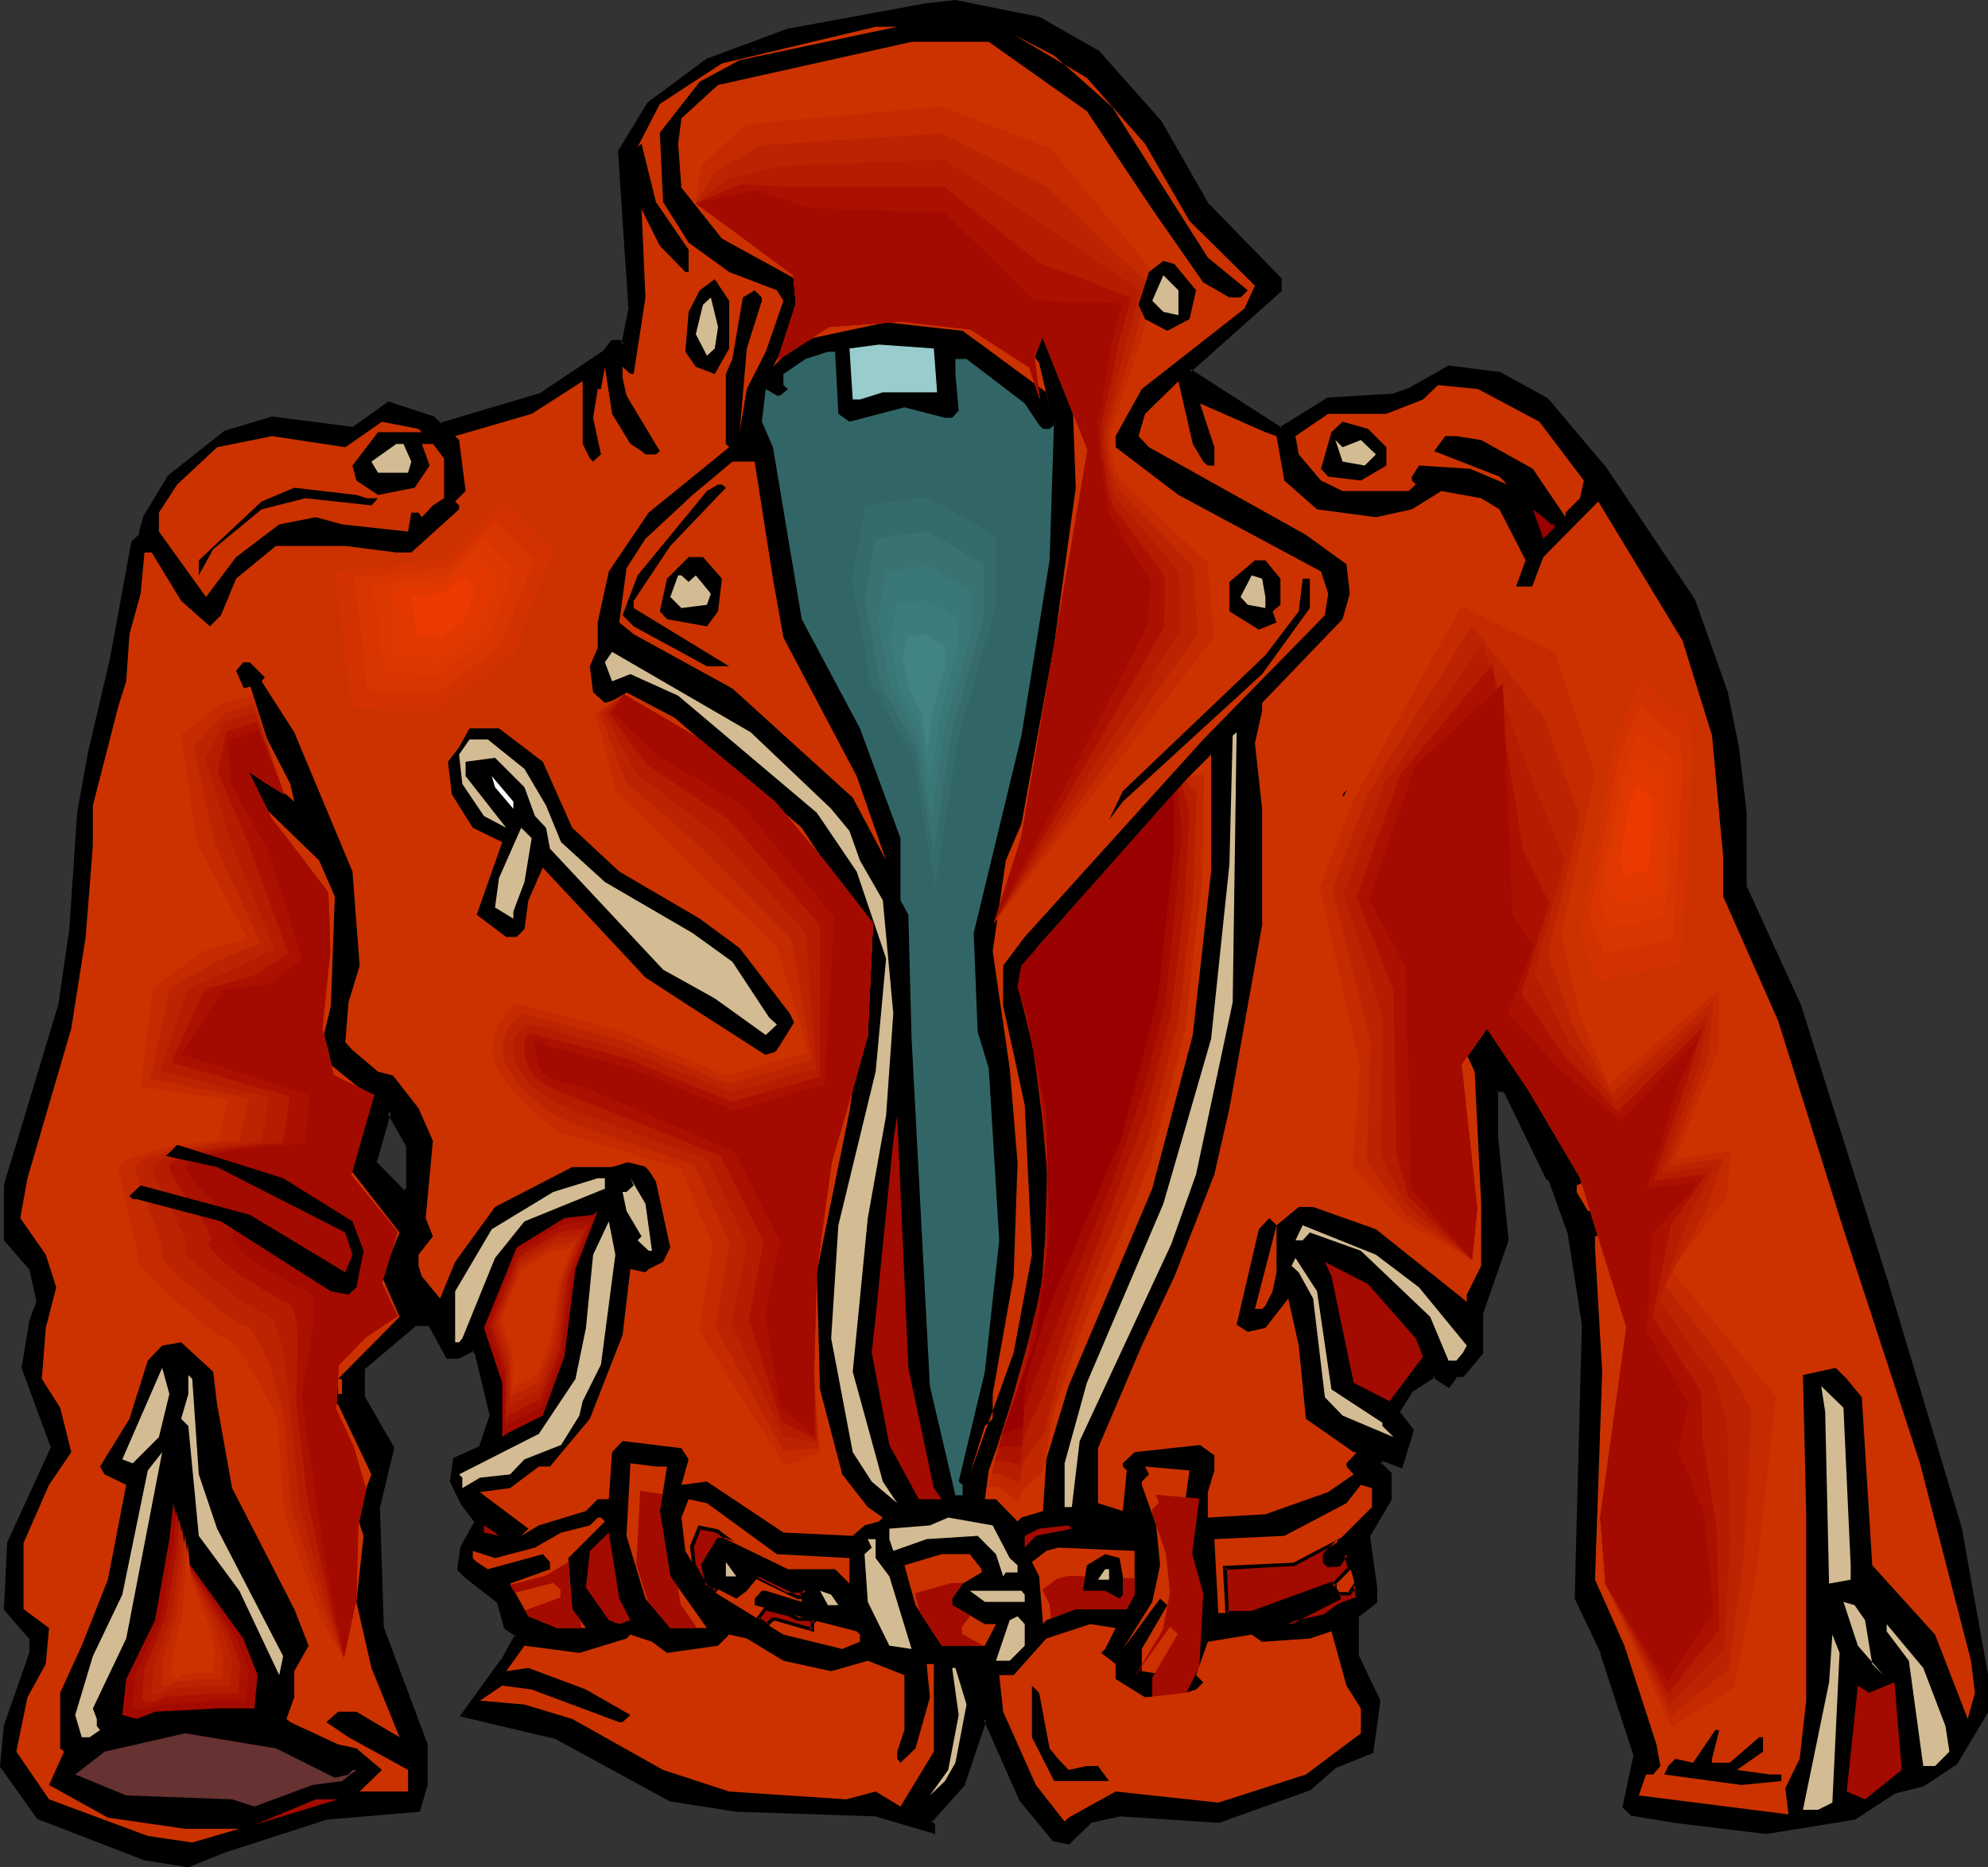 <?xml version="1.0" encoding="UTF-8" standalone="no"?>
<svg
   version="1.0"
   width="129.98mm"
   height="122.1mm"
   id="svg145"
   sodipodi:docname="Jacket - Leather 10.wmf"
   xmlns:inkscape="http://www.inkscape.org/namespaces/inkscape"
   xmlns:sodipodi="http://sodipodi.sourceforge.net/DTD/sodipodi-0.dtd"
   xmlns="http://www.w3.org/2000/svg"
   xmlns:svg="http://www.w3.org/2000/svg">
  <rect width="100%" height="100%" fill="#333333" stroke="none"/>
  <sodipodi:namedview
     id="namedview145"
     pagecolor="#ffffff"
     bordercolor="#000000"
     borderopacity="0.25"
     inkscape:showpageshadow="2"
     inkscape:pageopacity="0.0"
     inkscape:pagecheckerboard="0"
     inkscape:deskcolor="#d1d1d1"
     inkscape:document-units="mm" />
  <defs
     id="defs1">
    <pattern
       id="WMFhbasepattern"
       patternUnits="userSpaceOnUse"
       width="6"
       height="6"
       x="0"
       y="0" />
  </defs>
  <path
     style="fill:#000000;fill-opacity:1;fill-rule:evenodd;stroke:none"
     d="m 100.838,293.758 v -10.826 l -4.686,-8.241 -3.555,12.603 7.11,7.271 z m 170.488,-280.831 15.352,17.289 11.797,20.521 17.938,18.259 v 2.747 l -22.462,19.875 22.462,14.381 11.797,-7.271 16.16,-0.969 4.525,-1.616 9.05,-5.494 12.605,1.777 11.635,6.302 13.736,16.32 22.462,33.448 8.242,22.622 2.586,13.573 1.939,16.158 v 18.097 l 13.574,29.57 21.493,68.834 18.099,60.432 6.464,36.195 v 9.049 l -7.434,12.603 -8.08,5.494 -7.11,1.616 -9.858,6.463 -10.989,1.777 -10.827,1.777 -22.462,-2.585 -10.019,-1.777 h -0.808 l -1.778,-1.939 2.586,-12.765 -8.08,-25.207 -6.302,-13.411 1.778,-67.703 -3.555,-22.783 -4.525,-12.603 -1.131,-0.808 -9.696,-20.844 -0.97,-0.808 h -1.778 v 11.634 l 2.747,25.369 -6.464,17.936 v 9.857 l -4.525,5.494 h -1.616 l -1.939,2.747 -2.586,-1.777 -0.97,-0.969 -5.494,3.555 -3.555,5.494 3.555,4.686 -0.808,2.585 -1.778,6.302 -4.686,-1.777 -0.808,0.97 2.586,2.747 v 6.14 l -5.333,9.049 1.939,12.765 v 3.555 l -4.686,3.555 v 9.857 l 5.494,10.988 -1.778,12.603 -9.05,3.555 -6.302,5.494 -22.624,8.241 -24.402,-1.777 -7.272,1.777 -5.333,5.171 -3.555,-0.808 -8.08,-9.857 -9.05,-19.875 -5.494,16.32 -8.08,9.049 0.97,0.808 v 1.777 l -14.382,-4.363 -34.421,-1.131 -16.322,-2.585 -27.957,-15.35 -23.432,-5.494 9.858,-13.411 3.555,-6.463 -2.586,-1.616 -1.778,-6.463 -8.242,-6.302 -1.616,-1.777 0.808,-5.332 3.555,-6.463 -3.555,-4.524 -2.586,-5.332 0.808,-5.494 6.141,-2.747 2.909,-8.079 -3.717,-15.512 -0.97,-0.808 -3.394,1.777 h -2.747 l -4.525,-7.918 h -3.717 l -12.605,10.664 v 7.271 l 7.272,12.603 -3.717,14.542 0.97,29.893 10.827,28.762 v 10.018 l -1.778,6.14 -22.786,1.939 -25.048,8.079 -9.05,3.716 L 35.714,459.219 9.534,449.201 0.323,436.436 1.293,426.579 7.757,408.482 v -3.555 l -6.464,-7.271 0.97,-16.32 10.666,-23.43 -7.11,-19.875 1.939,-11.634 1.778,-4.686 -1.778,-8.079 -6.464,-7.11 v -13.573 l 13.574,-44.435 2.747,-18.905 1.778,-28.762 2.747,-14.381 5.333,-22.783 5.333,-29.731 1.939,-1.777 v -0.808 l 0.97,-3.555 6.141,-10.018 13.736,-10.988 11.635,-3.555 19.877,2.747 9.05,-6.302 10.827,3.555 1.778,1.777 24.402,-7.271 16.322,-10.826 1.778,-2.585 h 1.778 l 0.808,0.808 1.939,-8.887 -2.747,-38.942 7.272,-11.634 14.382,-10.826 20.038,-7.271 34.259,-6.463 7.11,-0.808 20.685,4.363 z"
     id="path1" />
  <path
     style="fill:#000000;fill-opacity:1;fill-rule:evenodd;stroke:none"
     d="m 101.161,293.92 v -10.988 l -5.171,-9.372 -3.878,13.896 7.595,7.756 1.454,-1.293 -0.646,-0.485 -0.97,0.808 h 0.485 l -7.11,-7.271 0.162,0.485 3.555,-12.603 -0.97,0.162 4.686,8.241 v -0.323 10.826 l 0.162,-0.323 z"
     id="path2" />
  <path
     style="fill:#000000;fill-opacity:1;fill-rule:evenodd;stroke:none"
     d="m 271.164,13.411 -0.162,-0.162 15.352,17.289 -0.162,-0.162 11.797,20.683 18.099,18.259 -0.162,-0.323 v 2.747 l 0.162,-0.323 -22.947,20.198 23.27,14.866 12.12,-7.271 h -0.323 l 16.16,-0.969 4.686,-1.777 h 0.162 l 9.05,-5.332 h -0.323 l 12.605,1.777 -0.162,-0.162 11.635,6.463 v -0.162 l 13.574,16.32 v 0 l 22.462,33.286 v -0.162 l 8.08,22.622 v 0 l 2.586,13.573 1.939,16.158 v 0 18.097 l 13.574,29.731 v 0 l 21.493,68.834 18.261,60.432 v -0.162 l 6.302,36.195 v 0 9.049 l 0.162,-0.323 -7.434,12.603 0.162,-0.162 -8.08,5.494 v 0 l -7.11,1.777 -10.019,6.463 0.162,-0.162 -10.827,1.939 -10.827,1.616 v 0 l -22.462,-2.585 -9.858,-1.777 h -0.97 l 0.323,0.162 -1.778,-1.939 0.162,0.323 2.586,-12.765 -8.08,-25.369 v 0 l -6.464,-13.573 v 0.323 l 1.778,-67.703 -3.555,-22.945 -4.363,-12.765 -1.293,-0.97 0.162,0.162 -9.858,-20.683 -1.131,-1.131 h -2.262 l -0.162,12.119 v 0.162 l 2.747,25.207 v -0.162 l -6.302,17.936 v 10.018 -0.162 l -4.525,5.494 0.323,-0.162 h -1.939 l -1.939,2.747 0.646,-0.162 -2.747,-1.777 v 0.162 l -0.97,-1.131 -5.979,3.716 -3.717,5.817 3.717,4.847 -0.162,-0.323 -0.808,2.747 -1.778,6.14 0.646,-0.323 -5.01,-1.777 -1.293,1.454 2.909,3.07 v -0.323 6.14 -0.323 l -5.333,9.21 1.778,13.088 v -0.162 3.555 l 0.162,-0.323 -4.686,3.716 v 10.18 l 5.333,10.988 v -0.162 l -1.778,12.603 0.162,-0.485 -8.888,3.716 -6.464,5.494 h 0.162 l -22.462,8.079 v 0 l -24.402,-1.777 -7.434,1.777 -5.494,5.332 h 0.485 l -3.717,-0.97 0.323,0.323 -8.08,-10.018 v 0.162 l -9.373,-21.006 -5.818,17.451 v -0.162 l -8.403,9.372 1.293,1.131 -0.162,-0.323 v 1.777 l 0.485,-0.485 -14.382,-4.363 -34.421,-1.131 h 0.162 l -16.322,-2.585 v 0.162 l -27.957,-15.35 -23.432,-5.655 0.323,0.808 9.858,-13.573 v 0 l 3.717,-6.625 -3.07,-2.101 0.162,0.323 -1.778,-6.625 -8.242,-6.463 v 0.162 l -1.616,-1.777 v 0.323 l 0.97,-5.332 v 0.162 l 3.555,-6.625 -3.555,-4.847 v 0.162 l -2.747,-5.332 v 0.162 l 0.808,-5.494 -0.162,0.323 6.302,-2.747 3.07,-8.402 -3.878,-15.674 -1.131,-1.293 -3.878,2.101 h 0.323 -2.747 l 0.323,0.162 -4.686,-8.241 h -3.878 l -13.09,10.988 v 7.594 l 7.272,12.603 v -0.323 l -3.717,14.542 0.97,30.054 10.827,28.923 v -0.162 10.018 -0.162 l -1.616,6.14 0.323,-0.323 -22.786,1.939 -25.21,8.079 v 0.162 l -9.05,3.555 h 0.162 L 35.875,458.734 v 0 L 9.696,448.716 9.858,448.878 0.808,436.113 v 0.323 L 1.778,426.579 v 0 l 6.302,-18.097 v -3.716 l -6.464,-7.433 0.162,0.323 0.97,-16.32 -0.162,0.162 10.827,-23.591 -7.272,-20.036 v 0.162 l 1.939,-11.634 v 0.162 l 1.939,-4.686 -1.939,-8.402 -6.464,-7.271 0.162,0.323 v -13.573 0 l 13.574,-44.274 v 0 l 2.747,-19.067 v 0 l 1.778,-28.762 v 0 l 2.586,-14.381 v 0.162 l 5.494,-22.783 v 0 l 5.333,-29.893 -0.162,0.323 2.101,-1.777 v -1.131 0 l 0.97,-3.393 v 0 l 6.141,-10.018 -0.162,0.162 13.574,-10.988 v 0.162 l 11.635,-3.555 h -0.162 l 20.038,2.747 9.05,-6.463 -0.323,0.162 10.827,3.555 -0.162,-0.162 1.939,1.939 24.725,-7.271 16.483,-10.988 1.778,-2.585 -0.323,0.162 h 1.778 l -0.323,-0.162 1.454,1.293 1.939,-9.695 -2.586,-38.942 v 0.323 l 7.11,-11.634 v 0 l 14.382,-10.826 -0.162,0.162 19.877,-7.271 v 0 l 34.259,-6.463 7.272,-0.808 h -0.162 l 20.523,4.363 v 0 l 14.544,8.241 0.485,-0.808 L 256.944,4.201 236.097,0 228.825,0.808 194.566,7.11 v 0 l -20.038,7.433 -14.544,10.826 -7.272,11.957 2.586,38.942 v 0 l -1.778,8.887 0.646,-0.323 -0.808,-0.808 h -2.262 l -2.101,2.747 0.162,-0.162 -16.16,10.826 v -0.162 l -24.402,7.271 0.485,0.162 -1.778,-1.777 -11.312,-3.716 -9.05,6.463 0.323,-0.162 -20.038,-2.585 -11.797,3.555 -13.898,10.988 -6.141,10.18 -0.97,3.555 v 0.97 -0.162 l -1.939,1.777 -5.494,29.893 v -0.162 l -5.333,22.783 v 0.162 l -2.586,14.381 v 0 l -1.939,28.762 v 0 l -2.747,18.905 v -0.162 L 0.97,292.788 v 13.735 l 6.464,7.433 -0.162,-0.162 1.778,8.079 v -0.323 l -1.778,4.686 -1.939,11.796 7.272,19.875 v -0.323 l -10.827,23.591 -0.808,16.643 6.464,7.433 -0.162,-0.323 v 3.555 -0.162 L 0.97,426.418 0,436.597 l 9.211,12.927 26.341,10.18 10.989,1.777 9.211,-3.716 v 0 l 25.048,-8.079 v 0 l 22.947,-1.939 1.939,-6.625 V 431.104 L 94.859,402.18 v 0.162 l -0.97,-29.893 v 0.162 l 3.555,-14.866 -7.272,-12.603 v 0.162 -7.271 0.323 l 12.605,-10.664 h -0.323 3.717 l -0.323,-0.162 4.525,8.241 h 3.07 l 3.717,-1.939 h -0.646 l 0.97,0.808 -0.162,-0.162 3.717,15.512 v -0.323 l -2.747,8.079 0.162,-0.323 -6.464,2.908 -0.808,5.817 2.747,5.655 3.394,4.524 v -0.485 l -3.555,6.463 -0.808,5.655 1.778,1.777 0.162,0.162 8.08,6.302 -0.162,-0.162 1.778,6.463 2.909,1.939 -0.162,-0.646 -3.555,6.463 v -0.162 l -10.181,14.058 23.917,5.655 h -0.162 l 28.118,15.35 16.483,2.585 v 0 l 34.421,1.131 h -0.162 l 14.867,4.363 v -2.424 l -0.97,-0.97 v 0.646 l 8.242,-9.21 5.494,-16.32 h -0.808 l 8.888,20.036 8.242,10.018 4.04,0.808 5.494,-5.332 h -0.162 l 7.272,-1.616 h -0.162 l 24.563,1.616 22.624,-8.079 6.464,-5.655 -0.162,0.162 9.211,-3.716 1.778,-12.927 -5.333,-11.149 v 0.162 -9.857 l -0.162,0.323 4.686,-3.716 v -3.716 0 l -1.778,-12.927 v 0.323 l 5.333,-9.049 v -6.625 l -2.747,-2.747 v 0.646 l 0.808,-0.97 h -0.485 l 5.01,1.939 2.101,-6.625 0.808,-2.909 -3.555,-4.686 v 0.485 l 3.394,-5.494 v 0.162 l 5.494,-3.555 -0.646,-0.162 0.97,0.97 3.07,1.939 2.101,-2.909 -0.323,0.162 h 1.778 l 4.848,-5.817 v -10.018 0.162 l 6.302,-18.097 -2.586,-25.369 v 0 -11.634 l -0.485,0.323 h 1.778 l -0.323,-0.162 0.97,0.97 h -0.162 l 10.019,20.683 1.131,0.97 -0.323,-0.162 4.525,12.603 v -0.162 l 3.555,22.783 v 0 l -1.778,67.703 6.464,13.573 h -0.162 l 8.242,25.207 v -0.162 l -2.747,12.927 2.101,2.101 0.97,0.162 v 0 l 9.858,1.616 22.624,2.747 10.989,-1.777 10.989,-1.777 9.858,-6.463 v 0 l 7.11,-1.777 8.242,-5.494 7.595,-12.765 v -9.372 l -6.464,-36.195 v 0 L 466.7,317.188 445.046,248.353 v 0 l -13.574,-29.731 0.162,0.323 v -18.097 0 l -1.939,-16.32 -2.747,-13.573 v 0 l -8.08,-22.783 -22.462,-33.448 h -0.162 l -13.736,-16.32 -11.797,-6.463 -12.766,-1.616 -9.373,5.332 h 0.162 l -4.525,1.616 h 0.162 l -16.322,0.969 -11.958,7.433 h 0.646 l -22.624,-14.542 0.162,0.808 22.462,-20.036 V 68.834 L 298.798,50.414 v 0.162 L 287.001,29.893 271.649,12.603 Z"
     id="path3" />
  <path
     style="fill:#cc3200;fill-opacity:1;fill-rule:evenodd;stroke:none"
     d="m 182.769,14.866 -9.858,5.332 -9.858,12.603 0.808,17.128 6.302,10.018 10.019,7.271 11.797,4.524 1.616,2.585 -4.363,12.603 -4.686,9.21 -1.778,10.664 1.778,-20.683 3.717,-11.796 v -0.808 l -1.778,-1.777 -2.909,1.777 -2.586,15.189 -1.616,3.716 v 17.289 l 0.808,0.808 -19.877,16.158 -9.858,14.542 -2.747,12.603 v 6.302 l -1.939,4.524 0.808,6.463 2.909,2.585 3.555,-0.97 1.778,-1.616 11.958,6.302 31.35,27.146 11.797,17.936 4.525,21.652 -4.525,30.539 -8.08,39.749 0.808,28.923 5.494,21.006 6.302,8.079 3.717,2.585 -0.97,0.97 -3.555,0.97 -2.909,2.585 -17.13,-0.808 -18.907,-12.603 -6.302,0.808 1.778,-6.302 -1.778,-2.747 -14.544,-1.777 -2.586,2.747 -0.808,11.634 h -2.747 l -2.909,2.909 -11.635,3.555 -4.363,2.585 1.778,-1.777 -10.989,-8.241 -0.97,-0.808 7.434,-0.97 7.11,-5.332 h 2.747 l 9.858,-11.796 8.08,-20.683 1.939,-16.32 3.717,0.808 0.808,-0.808 3.555,-1.777 1.778,-3.555 -3.555,-16.32 -1.778,-2.747 -2.747,-2.747 -6.302,1.939 h -9.858 l -19.069,9.857 -9.858,13.573 -3.717,9.049 -4.525,-5.494 -0.808,-2.585 v -2.747 l 3.555,-4.524 -1.778,-4.524 1.778,-19.067 -3.555,-8.079 -6.302,-8.079 -3.717,-0.97 -6.302,-5.332 -1.778,-1.939 0.808,-9.857 2.747,-9.049 -1.778,-23.268 -14.382,-34.417 -8.08,-12.603 0.808,-0.97 -3.717,-3.716 h -1.616 l -1.778,2.101 6.302,14.219 7.11,13.735 0.97,4.363 -15.352,-13.411 h -2.747 l -1.939,2.585 26.179,25.369 3.878,8.887 -0.97,26.984 -1.939,8.241 0.808,5.494 11.15,9.049 -5.656,17.128 12.605,16.158 -4.363,10.826 4.363,10.018 -15.19,15.35 h 0.97 v 3.716 h -0.97 v -1.939 l -8.08,-5.332 -7.272,-1.939 v -0.97 l 16.322,-1.777 1.616,-1.777 -1.616,-3.393 -11.797,-7.433 -34.421,-10.826 -9.05,-5.332 h -0.808 l 3.232,3.878 5.818,7.756 35.229,10.988 1.778,2.747 h 1.778 l -12.605,0.808 -1.939,2.585 v 3.716 l 6.464,5.494 9.05,2.747 2.586,1.777 3.717,0.808 8.242,17.289 -3.717,9.857 1.778,5.332 -1.778,16.32 3.717,16.32 6.949,17.128 -10.666,-6.302 h -4.525 l -2.909,2.585 5.494,3.716 14.706,8.079 v 5.332 H 88.88 l 5.494,-5.332 -6.302,-5.332 -4.525,-0.969 -11.797,-5.494 -0.97,-0.808 1.939,-5.332 v -6.463 l 3.555,-6.302 -3.555,-9.049 -15.352,-29.893 -3.717,-20.683 -0.97,-8.079 -7.918,-7.271 -4.686,0.808 -3.555,3.716 -4.525,14.381 -7.272,11.796 1.131,1.939 5.333,2.585 -4.525,23.43 -6.464,16.32 -5.333,11.634 v 13.735 l 0.97,0.808 -3.717,8.241 14.544,8.079 19.069,2.747 h 13.413 l -11.635,3.393 -10.989,-1.616 -24.402,-9.049 -8.08,-11.796 2.747,-13.411 4.525,-8.241 0.808,-8.887 -6.302,-4.686 v -16.32 l 6.302,-14.381 5.494,-8.079 -2.747,-10.988 -4.525,-7.11 0.97,-12.603 2.586,-10.018 -2.586,-8.079 -6.302,-9.049 1.778,-9.857 10.827,-37.003 3.555,-22.622 1.778,-22.622 v -9.857 l 6.302,-24.561 1.939,-6.14 0.808,-11.634 2.747,-10.018 0.97,-10.18 h 1.778 l 7.272,11.957 7.11,6.302 2.747,-2.747 3.717,-9.049 9.858,-8.079 h 17.13 l 12.605,1.616 h 3.717 l 11.797,-10.664 v -0.97 l -0.97,-0.97 2.586,-2.585 -1.616,-12.603 -0.97,-0.97 18.907,-5.494 12.605,-8.079 v 15.512 l 1.778,3.555 0.808,0.808 1.939,-1.777 -1.939,-9.049 1.131,-7.11 h 0.808 l 0.97,-5.494 1.778,11.634 4.525,7.433 2.747,1.777 0.97,0.808 h 2.586 l 0.97,-0.808 -8.242,-13.735 -0.97,-4.363 v -2.747 l 1.939,1.777 h 0.808 l 2.909,-18.905 -0.97,-21.814 4.525,9.049 6.302,6.463 h 0.808 v -5.494 l -8.08,-11.796 -3.555,-14.381 -0.97,0.808 5.494,-10.664 15.352,-10.018 37.976,-9.049 h 5.333 z"
     id="path4" />
  <path
     style="fill:#cc3200;fill-opacity:1;fill-rule:evenodd;stroke:none"
     d="m 54.459,171.601 -12.766,6.948 2.424,29.247 13.413,22.783 -11.474,2.585 -12.605,10.826 -1.293,26.661 19.069,1.293 -2.586,9.372 h -0.162 l -0.162,0.162 h -0.323 -0.485 l -0.485,0.162 h -0.646 l -1.616,0.323 -1.778,0.323 -1.939,0.323 -4.363,0.969 -2.262,0.485 -2.101,0.646 -1.939,0.646 -1.778,0.646 -1.454,0.646 -0.646,0.485 -0.485,0.323 -0.323,0.323 -0.323,0.485 -0.162,0.323 v 0.485 l 0.162,0.97 0.162,1.454 0.162,1.454 0.323,1.939 0.162,1.939 0.323,2.101 0.485,4.201 0.323,2.101 0.162,1.939 0.162,1.777 0.323,1.616 v 1.293 l 0.162,1.131 0.162,0.323 v 0.162 0.323 0 l 0.162,0.162 0.323,0.323 0.323,0.323 0.323,0.485 0.485,0.485 1.293,1.131 1.293,1.454 1.616,1.454 1.778,1.777 1.939,1.777 3.717,3.555 1.939,1.616 1.778,1.616 1.616,1.293 1.454,1.131 0.646,0.485 0.646,0.323 0.485,0.162 0.485,0.162 0.485,0.323 0.485,0.162 0.97,0.808 1.293,0.97 1.293,1.293 1.293,1.454 1.293,1.616 2.747,3.393 1.454,1.777 1.131,1.616 1.131,1.616 0.97,1.293 0.808,1.131 0.323,0.646 0.323,0.323 0.162,0.323 0.162,0.162 0.162,0.162 v 0.162 l 1.293,22.783 10.827,27.954 5.818,6.302 3.07,-14.542 0.485,-18.42 1.939,-8.887 -3.07,-10.341 -4.363,-9.372 0.646,-10.826 6.787,-6.948 7.757,-5.171 -3.878,-8.241 3.878,-12.603 -11.474,-14.058 5.656,-19.713 -10.019,-5.009 -2.747,-11.472 1.939,-19.067 -0.485,-14.542 -14.059,-18.42 -5.656,-11.472 8.888,5.655 -8.403,-26.661 z"
     id="path5" />
  <path
     style="fill:#c42b00;fill-opacity:1;fill-rule:evenodd;stroke:none"
     d="m 54.621,173.863 -4.848,3.878 -5.01,3.878 0.97,6.625 0.97,6.786 1.939,13.25 12.443,23.591 -5.494,1.616 -5.494,1.616 -6.141,4.524 -6.141,4.363 -1.616,12.28 -1.454,12.28 10.666,1.616 10.989,1.454 -1.293,5.009 -1.131,5.009 v 0 l -0.323,0.162 h -0.323 -0.485 l -0.485,0.162 h -0.646 l -1.778,0.323 -1.778,0.162 -2.101,0.323 -4.686,0.808 -2.262,0.646 -2.262,0.485 -2.101,0.646 -1.778,0.646 -1.616,0.646 -0.646,0.323 -0.485,0.485 -0.485,0.323 -0.323,0.323 -0.162,0.485 v 0.485 l 0.162,0.97 0.323,1.131 0.323,1.616 0.323,1.616 0.485,1.777 0.808,3.878 0.485,1.939 0.485,1.939 0.323,1.777 0.485,1.616 0.323,1.616 0.162,1.293 0.162,0.808 v 0.485 l 0.162,0.323 v 0.162 l -0.162,0.162 v 0.162 l 0.162,0.162 0.162,0.162 0.323,0.323 0.323,0.485 0.485,0.485 1.131,1.131 1.293,1.293 1.616,1.454 1.616,1.616 1.939,1.777 3.717,3.07 1.778,1.616 1.616,1.454 1.778,1.131 1.293,0.97 0.808,0.485 0.485,0.323 0.646,0.162 0.323,0.323 0.485,0.162 0.485,0.162 0.808,0.808 1.131,1.131 0.97,1.293 1.131,1.616 0.97,1.616 2.262,3.555 1.778,3.716 0.808,1.616 0.808,1.454 0.485,1.293 0.485,1.131 0.162,0.323 0.162,0.323 v 0.162 l 0.162,0.162 0.646,11.472 0.97,11.472 9.05,25.853 2.747,4.847 2.909,4.847 3.07,-14.542 0.485,-18.42 1.939,-8.887 -1.616,-5.009 -1.454,-5.332 -4.363,-9.372 0.323,-5.494 0.323,-5.332 6.787,-6.948 7.757,-5.171 -3.878,-8.241 3.878,-12.603 -5.818,-7.11 -5.656,-6.948 2.747,-9.857 2.909,-9.857 -10.019,-5.009 -1.293,-5.817 -1.454,-5.655 1.939,-19.067 -0.162,-7.271 -0.323,-7.271 -6.949,-9.21 -7.11,-9.21 -5.656,-11.472 4.363,2.909 4.525,2.747 -4.04,-12.119 -3.878,-12.442 -3.878,1.131 z"
     id="path6" />
  <path
     style="fill:#bc2300;fill-opacity:1;fill-rule:evenodd;stroke:none"
     d="m 55.267,176.287 -3.717,4.201 -3.717,4.201 5.333,24.076 11.312,24.399 -5.171,1.939 -5.01,2.101 -6.141,3.555 -6.141,3.393 -2.424,11.149 -2.424,11.311 12.12,2.424 12.12,2.262 -2.101,10.664 h -0.323 -0.323 -0.485 l -0.646,0.162 h -0.646 l -1.616,0.162 -2.101,0.323 -2.262,0.323 -4.686,0.808 -2.424,0.485 -2.424,0.485 -2.101,0.646 -1.939,0.485 -1.778,0.808 -0.646,0.323 -0.485,0.323 -0.323,0.323 -0.323,0.485 -0.323,0.323 v 0.485 l 0.323,0.969 0.323,1.131 0.323,1.293 0.485,1.616 0.646,1.616 1.293,3.393 0.646,1.777 1.131,3.393 0.485,1.454 0.485,1.454 0.323,1.131 0.162,1.131 v 0.646 l -0.162,0.323 v 0.162 0.323 l 0.323,0.323 0.162,0.323 0.323,0.323 0.485,0.646 0.97,0.97 1.293,1.293 1.454,1.454 1.778,1.454 1.616,1.454 3.717,2.909 1.778,1.454 1.778,1.293 1.454,1.131 1.454,0.808 1.293,0.808 0.485,0.162 0.485,0.162 0.323,0.162 0.485,0.323 0.808,0.808 0.808,1.131 0.808,1.454 0.808,1.616 0.808,1.777 1.454,3.716 1.131,3.878 0.485,1.777 0.485,1.616 0.485,1.454 0.162,1.131 0.162,0.485 v 0.323 l 0.162,0.323 v 0.162 l 0.97,11.634 0.97,11.472 3.878,11.957 3.717,11.796 1.293,3.232 1.293,3.393 1.293,3.232 1.454,3.232 3.07,-14.542 0.485,-18.42 1.939,-8.887 -1.616,-5.009 -1.454,-5.332 -4.363,-9.372 0.323,-5.494 0.323,-5.332 6.787,-6.948 7.757,-5.171 -3.878,-8.241 3.878,-12.603 -5.818,-7.11 -5.656,-6.948 2.747,-9.857 2.909,-9.857 -10.019,-5.009 -1.293,-5.817 -1.454,-5.655 1.939,-19.067 -0.162,-7.271 -0.323,-7.271 -6.949,-9.21 -7.11,-9.21 -5.656,-11.472 4.363,2.909 4.525,2.747 -3.717,-11.149 -3.878,-11.149 z"
     id="path7" />
  <path
     style="fill:#b51c00;fill-opacity:1;fill-rule:evenodd;stroke:none"
     d="m 55.429,178.549 -2.262,4.524 -2.424,4.686 3.394,10.826 3.394,10.826 5.171,12.442 5.171,12.603 -9.534,4.847 -5.979,2.585 -5.979,2.424 -3.394,10.18 -3.232,10.018 13.251,3.393 13.413,3.232 -0.808,5.655 -0.97,5.494 h -0.323 -0.323 -0.485 -0.646 l -0.808,0.162 -1.616,0.162 -2.101,0.323 -2.424,0.162 -2.424,0.323 -5.01,0.808 -2.424,0.485 -2.262,0.485 -2.101,0.646 -0.97,0.323 -0.646,0.323 -0.808,0.323 -0.485,0.323 -0.485,0.323 -0.323,0.323 -0.162,0.485 v 0.485 l 0.162,0.97 0.323,0.97 0.646,1.293 0.646,1.454 1.454,2.909 0.808,1.616 0.808,1.616 1.454,2.908 0.646,1.454 0.646,1.293 0.323,1.131 0.323,0.97 v 0.646 l -0.162,0.485 -0.162,0.162 v 0.323 l 0.162,0.323 0.162,0.485 0.323,0.323 0.323,0.485 0.97,1.131 1.293,1.131 1.293,1.293 1.616,1.293 1.778,1.454 3.394,2.585 1.778,1.293 1.778,1.131 1.616,0.97 1.454,0.969 1.131,0.646 0.97,0.323 0.485,0.162 0.323,0.323 0.323,0.485 0.485,0.323 0.646,1.293 0.485,1.454 0.485,1.777 0.646,1.777 0.646,4.04 0.485,4.04 0.323,1.939 0.162,1.616 0.162,1.616 v 1.293 l 0.162,0.97 v 0.323 l 0.162,0.162 1.131,11.796 1.131,11.472 2.909,10.826 2.909,10.664 2.586,8.402 2.586,8.241 3.07,-14.542 0.485,-18.42 1.939,-8.887 -1.616,-5.009 -1.454,-5.332 -4.363,-9.372 0.323,-5.494 0.323,-5.332 6.787,-6.948 7.757,-5.171 -3.878,-8.241 3.878,-12.603 -5.818,-7.11 -5.656,-6.948 2.747,-9.857 2.909,-9.857 -10.019,-5.009 -1.293,-5.817 -1.454,-5.655 1.939,-19.067 -0.162,-7.271 -0.323,-7.271 -6.949,-9.21 -7.11,-9.21 -5.656,-11.472 4.363,2.909 4.525,2.747 -7.11,-20.036 -3.878,0.97 z"
     id="path8" />
  <path
     style="fill:#aa1100;fill-opacity:1;fill-rule:evenodd;stroke:none"
     d="m 55.914,180.811 -0.97,5.009 -1.131,5.009 4.202,9.533 3.878,9.533 4.686,12.927 4.686,12.927 -8.888,5.494 -5.818,1.616 -5.979,1.616 -8.242,18.097 14.544,4.201 14.706,4.201 -1.616,11.472 h -0.323 l -0.323,0.162 h -0.646 -0.646 -0.646 l -0.97,0.162 h -0.97 l -2.101,0.162 -2.424,0.323 -2.586,0.323 -2.586,0.323 -2.747,0.323 -2.424,0.485 -2.424,0.485 -2.101,0.485 -0.97,0.323 -0.808,0.323 -0.808,0.323 -0.485,0.323 -0.485,0.323 -0.485,0.485 -0.162,0.323 v 0.485 l 0.323,0.808 0.485,1.131 0.646,1.131 0.646,1.293 1.939,2.585 0.97,1.454 0.97,1.454 1.778,2.585 0.808,1.293 0.808,1.131 0.323,1.131 0.323,0.808 0.162,0.808 -0.323,0.646 -0.162,0.162 v 0.323 0.323 l 0.323,0.323 0.162,0.485 0.323,0.485 0.97,0.97 0.97,1.131 1.454,1.131 1.454,1.293 1.616,1.293 3.555,2.262 1.778,1.131 1.616,0.97 1.616,0.969 1.293,0.808 1.293,0.646 0.97,0.323 0.323,0.162 0.485,0.323 0.323,0.323 0.162,0.646 0.485,1.293 0.323,1.454 0.323,1.777 0.162,1.939 v 2.101 2.101 l -0.162,4.201 v 1.939 1.939 l -0.162,1.616 v 1.454 l -0.162,1.131 0.162,0.323 v 0.323 l 2.747,23.43 2.101,9.695 2.101,9.695 2.262,10.018 2.586,10.018 3.07,-14.542 0.485,-18.42 1.939,-8.887 -1.616,-5.009 -1.454,-5.332 -4.363,-9.372 0.323,-5.494 0.323,-5.332 6.787,-6.948 7.757,-5.171 -3.878,-8.241 3.878,-12.603 -5.818,-7.11 -5.656,-6.948 2.747,-9.857 2.909,-9.857 -10.019,-5.009 -1.293,-5.817 -1.454,-5.655 1.939,-19.067 -0.162,-7.271 -0.323,-7.271 -6.949,-9.21 -7.11,-9.21 -5.656,-11.472 4.363,2.909 4.525,2.747 -3.394,-8.887 -3.394,-9.049 -3.717,1.131 z"
     id="path9" />
  <path
     style="fill:#a30a00;fill-opacity:1;fill-rule:evenodd;stroke:none"
     d="m 56.398,183.074 0.646,10.664 9.373,16.643 8.242,26.661 -8.242,6.302 -11.312,1.293 -10.342,15.835 31.835,10.18 -1.293,11.957 h -0.323 l -0.485,0.162 h -0.485 -0.646 -0.808 l -0.808,0.162 h -1.131 l -2.262,0.162 -2.424,0.162 -2.747,0.323 -5.494,0.646 -2.586,0.485 -2.586,0.323 -2.101,0.646 -0.97,0.323 -0.97,0.323 -0.646,0.323 -0.646,0.323 -0.485,0.323 -0.323,0.323 -0.323,0.485 v 0.323 l 0.323,0.969 0.485,0.808 0.646,1.131 0.97,1.131 0.97,1.131 1.131,1.293 2.424,2.262 2.262,2.424 0.808,1.131 0.808,0.97 0.485,0.969 0.323,0.808 0.162,0.97 -0.162,0.323 -0.162,0.162 -0.162,0.323 -0.162,0.323 0.162,0.485 v 0.485 l 0.646,0.808 0.646,0.97 1.131,0.97 1.293,1.131 1.454,0.97 1.616,1.131 3.394,2.101 1.616,0.97 1.616,0.97 1.616,0.808 1.454,0.646 1.131,0.646 0.97,0.323 0.323,0.162 0.323,0.323 0.323,0.485 0.162,0.485 0.162,0.646 0.162,0.646 0.162,1.616 v 1.777 l -0.162,2.101 -0.323,2.101 -0.162,2.262 -0.808,4.524 -0.323,2.101 -0.485,1.939 -0.323,1.939 -0.162,1.454 v 0.646 l -0.162,0.646 v 0.808 l 3.232,23.43 2.586,17.128 4.525,23.591 3.07,-14.542 0.485,-18.42 1.939,-8.887 -3.07,-10.341 -4.363,-9.372 0.646,-10.826 6.787,-6.948 7.757,-5.171 -3.878,-8.241 3.878,-12.603 -11.474,-14.058 5.656,-19.713 -10.019,-5.009 -2.747,-11.472 1.939,-19.067 -0.485,-14.542 -14.059,-18.42 -5.656,-11.472 8.888,5.655 -6.464,-15.835 z"
     id="path10" />
  <path
     style="fill:#cc3200;fill-opacity:1;fill-rule:evenodd;stroke:none"
     d="m 282.961,35.548 10.989,19.067 13.574,13.411 2.586,2.585 -2.586,5.655 -25.371,19.875 -6.464,11.634 v 2.747 l 15.514,11.796 35.229,18.905 1.778,5.494 -0.808,5.332 -30.058,30.701 -44.117,48.798 -5.333,7.11 v 9.857 l 5.333,24.561 1.778,37.003 -4.525,24.237 -10.827,30.054 3.717,-11.957 1.939,-1.777 v -6.14 l 5.171,-29.085 0.97,-28.115 -1.939,-23.268 -4.202,-28.923 3.232,-22.46 3.878,-9.049 8.08,-44.274 5.333,-38.78 -0.97,-26.338 -4.363,-10.664 -7.272,-7.271 h -1.778 l -2.909,2.585 8.242,10.826 2.586,10.988 -0.808,-3.716 -20.685,-15.189 -18.907,-2.101 -18.099,3.878 -6.141,3.393 -3.717,3.716 7.11,-13.573 V 69.804 L 178.406,58.978 168.387,46.374 l -0.808,-10.826 0.808,-6.302 9.05,-8.241 47.834,-10.664 h 19.069 l 24.24,17.128 16.16,24.237 12.605,18.097 6.464,3.716 h 2.747 l 1.778,-1.777 -9.858,-8.079 L 274.881,26.5 260.499,13.735 250.48,8.564 268.579,19.228 Z"
     id="path11" />
  <path
     style="fill:#cc3200;fill-opacity:1;fill-rule:evenodd;stroke:none"
     d="m 180.184,25.369 -10.181,14.058 1.939,10.826 24.078,17.774 0.646,6.948 -4.525,14.058 12.766,-8.241 17.776,-1.293 17.13,1.939 14.544,9.372 2.586,7.756 -1.293,-10.18 1.939,-5.171 11.15,27.954 -16.322,95.496 -6.787,21.491 58.338,-69.804 -1.939,-20.521 -24.725,-21.491 v 0 l -0.162,-0.162 -0.323,-0.485 -0.485,-0.808 -0.485,-0.969 -0.323,-1.293 -0.323,-1.454 v -1.454 -0.808 l 0.162,-0.808 0.323,-0.97 0.485,-1.293 0.485,-1.616 0.485,-1.616 0.808,-1.939 0.646,-1.939 1.454,-4.04 0.646,-1.939 0.646,-1.939 0.646,-1.777 0.485,-1.454 0.485,-1.293 0.323,-0.969 0.162,-0.323 0.162,-0.162 v -0.162 -0.162 l 5.171,-17.128 -27.957,-40.073 -28.442,-7.594 z"
     id="path12" />
  <path
     style="fill:#c42b00;fill-opacity:1;fill-rule:evenodd;stroke:none"
     d="m 184.224,30.701 -10.827,10.18 -0.485,2.424 -0.323,2.262 -0.646,4.686 12.12,8.887 11.958,8.887 0.646,6.948 -2.262,7.11 -2.262,6.948 6.464,-4.201 6.302,-4.04 8.888,-0.646 8.888,-0.646 17.13,1.939 7.272,4.686 7.272,4.686 1.293,3.878 1.293,3.878 -0.646,-5.171 -0.646,-5.009 1.939,-5.171 11.15,27.954 -8.08,47.667 -8.242,47.829 -1.616,5.332 -1.778,5.332 -3.394,10.826 54.298,-70.612 -1.454,-18.42 -5.494,-5.171 -5.494,-5.171 -10.827,-10.341 v 0 l -0.162,-0.323 -0.162,-0.323 -0.162,-0.485 -0.162,-0.646 -0.323,-0.646 -0.485,-1.616 -0.485,-1.777 -0.323,-1.939 v -1.939 -0.808 l 0.162,-0.808 0.323,-0.97 0.323,-1.293 0.485,-1.454 0.485,-1.616 0.646,-1.777 0.485,-1.777 1.293,-3.878 1.131,-3.555 0.485,-1.616 0.646,-1.454 0.323,-1.131 0.323,-0.969 0.162,-0.808 v -0.162 l 0.162,-0.162 4.525,-15.674 -13.251,-15.997 -6.787,-8.079 -6.626,-8.079 -13.574,-5.171 -13.574,-5.171 z"
     id="path13" />
  <path
     style="fill:#bc2300;fill-opacity:1;fill-rule:evenodd;stroke:none"
     d="m 188.264,35.871 -11.635,6.625 -4.686,7.756 12.12,8.887 11.958,8.887 0.646,6.948 -2.262,7.11 -2.262,6.948 6.464,-4.201 6.302,-4.04 8.888,-0.646 8.888,-0.646 17.13,1.939 7.272,4.686 7.272,4.686 1.293,3.878 1.293,3.878 -0.646,-5.171 -0.646,-5.009 1.939,-5.171 11.15,27.954 -8.08,47.667 -8.242,47.829 -1.616,5.332 -1.778,5.332 -3.394,10.826 50.258,-71.42 -0.485,-8.241 -0.485,-8.241 -9.373,-9.857 -9.534,-9.857 v 0 l -0.162,-0.323 -0.162,-0.485 -0.162,-0.808 -0.323,-0.808 -0.162,-0.969 -0.646,-2.101 -0.485,-2.424 -0.323,-2.424 v -1.293 -0.97 -1.131 l 0.162,-0.808 0.162,-0.485 0.162,-0.485 0.323,-1.131 0.485,-1.293 0.323,-1.616 0.97,-3.232 1.131,-3.555 0.97,-3.232 0.485,-1.616 0.323,-1.454 0.485,-1.131 0.162,-0.969 0.323,-0.808 0.162,-0.485 1.778,-6.948 2.101,-7.11 L 271.326,58.331 258.721,46.213 245.793,39.588 232.704,32.963 Z"
     id="path14" />
  <path
     style="fill:#b51c00;fill-opacity:1;fill-rule:evenodd;stroke:none"
     d="m 192.465,41.042 -12.443,3.07 -4.04,3.07 -4.04,3.07 12.12,8.887 11.958,8.887 0.646,6.948 -2.262,7.11 -2.262,6.948 6.464,-4.201 6.302,-4.04 8.888,-0.646 8.888,-0.646 17.13,1.939 7.272,4.686 7.272,4.686 1.293,3.878 1.293,3.878 -0.646,-5.171 -0.646,-5.009 1.939,-5.171 11.15,27.954 -8.08,47.667 -8.242,47.829 -1.616,5.332 -1.778,5.332 -3.394,10.826 22.947,-36.033 11.635,-18.097 11.474,-18.097 -0.323,-14.542 -7.918,-9.372 -8.08,-9.21 v -0.162 l -0.162,-0.485 -0.162,-0.646 -0.162,-0.97 -0.323,-0.97 -0.162,-1.293 -0.646,-2.747 -0.485,-2.909 -0.485,-3.07 v -1.293 -1.131 -1.293 l 0.323,-0.808 0.162,-0.97 0.323,-1.131 0.485,-1.293 0.323,-1.293 0.808,-3.232 0.646,-3.07 0.808,-3.07 0.485,-1.616 0.323,-1.293 v -0.485 l 0.323,-0.646 0.162,-0.969 0.162,-0.808 0.162,-0.646 1.778,-6.14 1.778,-6.463 -12.12,-8.079 -11.958,-8.241 -12.282,-8.079 -12.443,-8.079 z"
     id="path15" />
  <path
     style="fill:#aa1100;fill-opacity:1;fill-rule:evenodd;stroke:none"
     d="m 196.505,46.213 -6.626,-0.323 -6.626,-0.323 -5.656,2.262 -5.656,2.424 12.12,8.887 11.958,8.887 0.646,6.948 -2.262,7.11 -2.262,6.948 6.464,-4.201 6.302,-4.04 8.888,-0.646 8.888,-0.646 17.13,1.939 7.272,4.686 7.272,4.686 1.293,3.878 1.293,3.878 -0.646,-5.171 -0.646,-5.009 1.939,-5.171 11.15,27.954 -8.08,47.667 -8.242,47.829 -1.616,5.332 -1.778,5.332 -3.394,10.826 21.008,-36.518 21.008,-36.518 0.162,-6.302 v -6.302 l -13.09,-17.613 v 0 -0.162 -0.485 l -0.323,-0.808 -0.162,-1.131 -0.323,-1.293 -0.323,-1.454 -0.485,-3.393 -0.646,-3.555 -0.162,-1.777 -0.162,-1.616 v -1.616 -1.454 -1.131 l 0.162,-0.97 0.323,-0.97 0.162,-1.131 0.323,-1.131 0.323,-1.293 0.646,-2.908 0.646,-2.908 0.485,-2.747 0.485,-2.747 0.162,-1.131 0.323,-0.969 0.162,-0.808 0.162,-0.808 3.07,-10.988 -11.474,-4.363 -11.312,-4.201 -11.797,-9.372 -11.635,-9.372 h -18.422 z"
     id="path16" />
  <path
     style="fill:#a30a00;fill-opacity:1;fill-rule:evenodd;stroke:none"
     d="m 200.545,51.383 -14.059,-4.363 -14.544,3.232 24.078,17.774 0.646,6.948 -4.525,14.058 12.766,-8.241 17.776,-1.293 17.13,1.939 14.544,9.372 2.586,7.756 -1.293,-10.18 1.939,-5.171 11.15,27.954 -16.322,95.496 -6.787,21.491 37.976,-73.682 0.646,-10.826 -10.181,-16.481 v -0.162 0 -0.323 l -0.162,-0.323 -0.162,-1.131 -0.162,-1.293 -0.323,-1.454 -0.323,-1.777 -0.323,-1.939 -0.162,-2.101 -0.646,-4.04 -0.162,-2.101 -0.162,-1.777 -0.162,-1.939 v -1.454 -1.293 l 0.162,-0.646 0.162,-0.323 0.162,-0.97 0.162,-0.97 0.485,-2.424 0.323,-2.585 0.808,-5.171 0.485,-2.585 0.323,-2.101 0.162,-0.969 0.162,-0.808 2.586,-9.533 -21.654,-0.646 -22.139,-21.652 z"
     id="path17" />
  <path
     style="fill:#000000;fill-opacity:1;fill-rule:evenodd;stroke:none"
     d="m 295.566,71.743 -1.616,7.11 -5.494,2.908 -5.494,-2.908 -1.616,-3.555 2.586,-8.079 3.555,-2.747 2.747,0.808 z"
     id="path18" />
  <path
     style="fill:#d3bc93;fill-opacity:1;fill-rule:evenodd;stroke:none"
     d="m 291.203,77.883 -3.717,-0.808 -2.747,-2.747 2.747,-6.302 3.717,3.716 z"
     id="path19" />
  <path
     style="fill:#000000;fill-opacity:1;fill-rule:evenodd;stroke:none"
     d="m 180.184,86.124 -3.555,6.302 -4.686,-1.777 -2.586,-3.716 0.808,-9.857 2.747,-5.332 3.717,-2.747 3.555,5.332 z"
     id="path20" />
  <path
     style="fill:#d3bc93;fill-opacity:1;fill-rule:evenodd;stroke:none"
     d="m 176.629,86.124 -1.939,1.777 -2.747,-5.332 1.778,-7.271 1.939,-1.777 1.778,7.271 z"
     id="path21" />
  <path
     style="fill:#99cccc;fill-opacity:1;fill-rule:evenodd;stroke:none"
     d="m 231.573,96.95 h -13.413 l -5.656,1.777 h -1.778 l -0.808,-12.603 7.272,-0.969 13.574,0.969 z"
     id="path22" />
  <path
     style="fill:#326666;fill-opacity:1;fill-rule:evenodd;stroke:none"
     d="m 207.171,102.282 2.747,1.939 13.574,-3.555 10.019,2.585 h 1.778 l 1.616,-1.777 -0.808,-9.049 v -3.716 h 2.747 l 14.382,10.988 3.555,5.332 0.97,0.97 h 1.616 l 1.131,-0.97 v -1.777 l -1.131,35.225 -6.949,43.304 -11.797,48.798 0.97,24.399 2.747,9.049 2.586,42.496 -3.555,32.478 -6.464,27.146 0.97,0.808 v 2.585 h -1.778 l -6.302,-26.984 -4.525,-85.801 -0.808,-30.701 -1.939,-3.555 v -15.35 l -10.019,-27.146 -14.382,-26.984 -7.11,-42.496 -2.747,-6.302 0.97,-8.079 2.747,1.616 h 0.808 l 1.939,-1.616 -1.131,-0.969 v -2.747 l 5.494,-3.716 5.494,-1.777 h 1.778 z"
     id="path23" />
  <path
     style="fill:#cc3200;fill-opacity:1;fill-rule:evenodd;stroke:none"
     d="m 297.344,114.078 1.131,0.97 h 1.616 v -4.524 l -3.555,-10.826 16.16,7.11 2.747,0.97 1.939,10.988 8.08,7.11 14.544,1.939 8.888,-1.939 7.272,-4.524 9.858,1.777 4.525,2.747 6.464,12.603 -12.605,34.256 -5.494,24.399 v 12.603 l -4.525,-35.225 v -2.585 h 0.97 v -3.555 l -0.97,-0.97 -1.939,0.97 -1.778,1.777 0.97,26.984 4.525,20.844 v 0.97 l 0.97,0.808 0.808,-7.11 5.333,26.984 2.747,6.302 0.97,1.777 1.778,1.777 h 2.747 v -5.332 l -4.525,-10.826 -2.586,-23.591 0.808,-23.268 10.019,-32.64 6.141,-16.158 13.574,-13.735 20.846,34.417 7.272,23.43 2.747,29.893 v 9.857 l 13.574,30.701 16.16,51.545 18.907,57.847 12.605,48.798 0.97,7.918 -1.778,6.463 -8.08,-20.844 -15.514,-17.128 -2.586,-41.527 -3.717,-4.524 -2.747,-2.747 -8.08,1.777 0.808,34.417 v 46.051 l -1.616,14.381 -3.555,7.271 0.808,6.463 -37.006,-4.686 1.778,-5.171 h 1.778 l 1.778,-2.101 -0.97,-5.332 -7.918,-24.399 -7.272,-16.32 1.778,-51.383 -1.778,-30.701 v -2.747 l 20.685,-6.302 2.747,-2.908 v -0.808 h -4.363 l -9.211,2.747 -9.858,0.97 h -1.778 l -2.747,-4.686 v -1.616 l 11.797,-5.655 2.586,-2.585 2.747,0.969 1.778,-1.777 v -1.939 l -2.747,-1.616 h -2.586 l -9.05,6.14 h -4.525 l -0.97,0.808 -8.242,-14.219 -6.949,-11.796 -1.939,-7.11 -1.778,-1.939 -2.747,0.97 -1.778,1.777 v 2.585 l -23.594,-52.191 -7.11,-10.826 h -0.97 l -1.778,1.777 5.494,12.603 13.413,26.176 13.736,29.731 1.616,32.64 v 15.35 l -3.555,7.11 v 1.777 l -22.462,-17.936 -15.514,-5.494 h -3.555 l -5.494,4.524 v 11.634 l -0.97,4.686 -1.778,3.555 -0.808,0.808 h -1.778 l 5.333,-20.683 -1.778,-1.777 -2.586,2.747 -5.494,23.591 2.747,1.777 4.363,-0.969 5.656,-7.271 2.586,11.634 1.778,18.097 11.797,8.241 h 1.778 -0.97 l -2.586,2.747 v 0.808 l 1.778,1.939 -6.302,4.363 -15.514,5.494 -14.221,0.808 v -6.302 l 1.616,-5.332 v -3.716 l -3.555,-2.585 -16.16,1.777 -2.909,2.747 v 0.808 l 0.97,0.97 -0.97,10.018 -6.141,-1.939 v -13.573 l 10.827,-25.369 8.08,-17.128 9.858,-25.207 3.717,-16.32 8.08,-45.243 v -28.762 l -1.778,-16.158 1.778,-8.079 v -1.939 l 19.877,-20.683 1.778,-6.302 -0.808,-7.271 -10.019,-7.271 -38.784,-21.652 -2.586,-2.747 1.616,-5.494 8.242,-8.079 3.555,15.512 z"
     id="path24" />
  <path
     style="fill:#cc3200;fill-opacity:1;fill-rule:evenodd;stroke:none"
     d="m 330.633,199.555 -7.595,19.067 10.181,50.737 -2.586,20.359 15.352,14.058 17.776,7.594 1.293,-12.603 -3.878,-35.71 6.302,-8.887 10.181,15.189 12.766,21.652 11.474,37.003 -6.464,47.021 1.293,16.481 16.645,38.134 16.483,-7.594 7.595,-29.408 7.595,-50.737 -11.474,-10.341 -18.907,-21.491 16.483,-16.481 -1.293,-11.472 -13.898,2.424 11.312,-27.954 -1.293,-15.189 -29.25,24.237 -5.01,-17.774 -2.586,-21.652 8.888,-45.728 -11.474,-35.548 h -27.957 z"
     id="path25" />
  <path
     style="fill:#c42b00;fill-opacity:1;fill-rule:evenodd;stroke:none"
     d="m 334.512,197.454 -4.202,10.988 -4.202,10.988 5.01,21.814 4.848,21.975 -0.808,12.603 -0.97,12.603 6.141,6.625 6.141,6.625 17.291,9.695 0.646,-6.463 0.646,-6.14 -3.878,-35.71 6.302,-8.887 10.181,15.189 6.464,10.826 6.302,10.826 5.656,18.42 5.818,18.582 -3.232,23.43 -3.232,23.591 1.293,16.481 16.322,35.387 15.514,-9.857 2.747,-14.058 2.747,-14.058 2.424,-21.814 2.424,-21.975 -8.565,-10.341 -17.291,-20.844 6.787,-9.049 6.787,-9.049 1.293,-11.634 -6.949,1.131 -6.787,0.97 5.171,-13.573 5.494,-13.735 v -14.542 l -27.31,23.43 -7.11,-16.805 -4.525,-20.036 4.202,-19.875 4.04,-20.036 -5.01,-15.027 -5.01,-15.027 -11.474,-5.655 -11.474,-5.655 -6.626,11.796 -6.626,11.957 z"
     id="path26" />
  <path
     style="fill:#bc2300;fill-opacity:1;fill-rule:evenodd;stroke:none"
     d="m 338.39,195.515 -4.686,12.28 -4.525,12.28 4.848,18.582 4.686,18.582 -0.97,29.893 4.686,6.302 4.525,6.302 8.403,5.817 8.403,5.817 0.646,-6.463 0.646,-6.14 -3.878,-35.71 6.302,-8.887 10.181,15.189 6.464,10.826 6.302,10.826 5.656,18.42 5.818,18.582 -3.232,23.43 -3.232,23.591 1.293,16.481 8.08,16.158 8.08,16.481 14.382,-11.796 3.555,-27.308 1.131,-18.259 0.808,-18.259 -2.747,-5.332 -3.07,-5.332 -7.595,-10.18 -7.918,-10.018 5.333,-9.695 5.171,-9.857 3.878,-11.957 -6.787,0.97 -6.787,1.131 9.858,-26.984 1.293,-13.896 -12.443,11.472 -12.605,11.311 -4.686,-7.918 -4.525,-7.756 -6.626,-18.744 4.04,-16.966 3.878,-16.966 -4.525,-12.119 -4.363,-12.28 -8.888,-11.472 -8.888,-11.311 -12.766,20.359 z"
     id="path27" />
  <path
     style="fill:#b51c00;fill-opacity:1;fill-rule:evenodd;stroke:none"
     d="m 342.107,193.576 -5.01,13.573 -5.01,13.735 4.848,15.189 4.686,15.027 -0.162,17.451 -0.162,17.289 3.07,5.979 3.07,5.817 16.322,13.735 0.646,-6.463 0.646,-6.14 -3.878,-35.71 6.302,-8.887 10.181,15.189 6.464,10.826 6.302,10.826 5.656,18.42 5.818,18.582 -3.232,23.43 -3.232,23.591 1.293,16.481 7.918,14.866 7.918,14.866 13.413,-13.735 0.808,-13.088 0.808,-13.25 -0.808,-29.408 -1.454,-5.494 -1.616,-5.494 -6.787,-9.533 -6.949,-9.695 3.717,-10.503 3.717,-10.664 6.302,-12.119 -6.626,0.808 -6.626,0.97 4.525,-13.25 4.686,-13.25 2.424,-12.927 -11.474,10.826 -11.635,10.988 -11.15,-14.704 -4.363,-8.564 -4.363,-8.564 3.717,-14.058 3.717,-13.896 -3.717,-9.533 -3.878,-9.372 -6.302,-17.128 -6.302,-17.289 z"
     id="path28" />
  <path
     style="fill:#aa1100;fill-opacity:1;fill-rule:evenodd;stroke:none"
     d="m 345.985,191.476 -5.333,15.027 -5.333,15.189 4.525,11.634 4.525,11.634 0.323,19.875 0.323,19.713 2.909,10.988 7.918,7.918 7.918,7.918 0.646,-6.463 0.646,-6.14 -3.878,-35.71 6.302,-8.887 10.181,15.189 6.464,10.826 6.302,10.826 5.656,18.42 5.818,18.582 -3.232,23.43 -3.232,23.591 1.293,16.481 7.757,13.411 7.757,13.411 12.605,-15.674 -0.323,-12.603 -0.323,-12.603 -3.555,-22.298 v -5.655 l -0.323,-5.655 -11.958,-18.42 2.262,-11.472 2.262,-11.149 8.726,-12.603 -12.928,1.616 4.202,-13.088 4.363,-12.927 1.778,-6.14 1.939,-5.979 -10.666,10.503 -10.504,10.503 -6.626,-6.786 -6.626,-6.948 -5.333,-7.756 -5.333,-7.756 3.555,-11.149 3.394,-11.149 -6.464,-13.088 -3.717,-22.945 -3.878,-22.945 z"
     id="path29" />
  <path
     style="fill:#a30a00;fill-opacity:1;fill-rule:evenodd;stroke:none"
     d="m 349.702,189.375 -11.312,32.963 8.888,16.481 1.293,44.597 v 10.18 l 15.19,17.774 1.293,-12.603 -3.878,-35.71 6.302,-8.887 10.181,15.189 12.766,21.652 11.474,37.003 -6.464,47.021 1.293,16.481 15.352,24.076 11.312,-17.774 -2.424,-24.076 -6.302,-15.35 2.586,-11.472 -10.342,-17.774 1.293,-24.237 11.474,-12.603 -12.766,1.293 7.757,-25.369 5.01,-11.634 -19.069,20.521 -15.19,-12.765 -12.766,-14.058 6.302,-16.481 -5.171,-7.594 -2.424,-57.2 z"
     id="path30" />
  <path
     style="fill:#cc3200;fill-opacity:1;fill-rule:evenodd;stroke:none"
     d="m 380.406,104.221 10.989,14.542 -0.97,4.363 -3.555,3.555 v 1.131 l -8.08,-11.957 -12.766,-7.11 -6.141,-0.97 h -2.747 l -2.747,3.716 16.16,6.302 1.939,1.939 -9.211,-3.878 -12.605,-0.808 -1.778,2.747 v 0.97 l 0.97,0.969 -1.778,1.616 h -16.322 l -5.333,-2.585 -5.494,-6.463 -0.808,-4.524 8.08,-5.494 h 14.382 l 9.05,-3.555 3.717,-3.555 9.858,0.969 z"
     id="path31" />
  <path
     style="fill:#cc3200;fill-opacity:1;fill-rule:evenodd;stroke:none"
     d="M 104.232,106.806 H 93.405 l -6.302,8.241 0.97,3.716 5.333,3.555 9.05,-1.777 3.717,-5.494 -1.939,-5.332 h 2.747 l 2.747,3.555 v 9.857 l -2.747,1.777 -2.747,2.909 -0.808,-1.131 h -1.778 l -0.808,4.686 -16.322,-1.777 -6.464,-1.777 -9.05,1.777 -10.666,8.079 -7.434,9.857 -11.635,-16.158 v -4.686 l 4.525,-6.948 9.858,-9.21 13.574,-2.747 18.099,2.747 9.05,-6.302 9.05,1.777 z"
     id="path32" />
  <path
     style="fill:#000000;fill-opacity:1;fill-rule:evenodd;stroke:none"
     d="m 342.592,110.523 v 4.524 l -6.302,3.716 -8.08,-0.97 -1.778,-1.939 2.586,-9.049 2.747,-2.585 6.302,1.777 z"
     id="path33" />
  <path
     style="fill:#d3bc93;fill-opacity:1;fill-rule:evenodd;stroke:none"
     d="m 336.289,108.745 3.717,3.555 -2.747,2.747 -5.494,-0.97 -1.778,-5.332 1.778,1.777 z"
     id="path34" />
  <path
     style="fill:#d3bc93;fill-opacity:1;fill-rule:evenodd;stroke:none"
     d="m 101.646,114.078 -0.808,2.747 h -7.434 l -1.616,-2.747 6.141,-4.363 h 1.778 z"
     id="path35" />
  <path
     style="fill:#cc3200;fill-opacity:1;fill-rule:evenodd;stroke:none"
     d="m 191.011,143.001 2.586,14.542 18.099,34.256 7.272,20.844 -8.242,-15.512 -29.734,-26.984 -24.402,-13.411 -3.555,-2.908 1.778,-13.411 4.686,-7.271 11.635,-10.826 9.858,-8.241 h 5.494 z"
     id="path36" />
  <path
     style="fill:#000000;fill-opacity:1;fill-rule:evenodd;stroke:none"
     d="m 179.376,120.541 -13.736,14.381 -9.05,13.573 v 1.777 l 23.594,14.381 h -5.494 l -18.099,-9.857 -2.747,-2.747 3.717,-9.857 17.13,-20.844 2.747,-1.616 h 0.97 z"
     id="path37" />
  <path
     style="fill:#000000;fill-opacity:1;fill-rule:evenodd;stroke:none"
     d="m 90.657,123.126 h 2.747 l -1.616,1.777 -16.322,-1.777 -10.827,2.747 -11.958,9.857 -3.555,6.463 v -3.716 l 15.514,-14.542 8.08,-3.393 15.352,1.777 z"
     id="path38" />
  <path
     style="fill:#990000;fill-opacity:1;fill-rule:evenodd;stroke:none"
     d="m 383.315,129.59 h 0.808 v 0.808 l -2.747,2.747 -2.586,-7.271 2.586,1.939 z"
     id="path39" />
  <path
     style="fill:#000000;fill-opacity:1;fill-rule:evenodd;stroke:none"
     d="m 178.406,143.001 -0.97,8.079 -2.747,3.716 -9.858,-1.777 -1.778,-1.939 1.778,-8.079 5.333,-5.332 h 3.555 z"
     id="path40" />
  <path
     style="fill:#000000;fill-opacity:1;fill-rule:evenodd;stroke:none"
     d="m 316.412,143.001 v 6.463 l -1.939,1.616 0.97,2.747 -4.363,1.777 -7.272,-4.524 v -7.271 l 6.302,-5.332 h 2.586 z"
     id="path41" />
  <path
     style="fill:#d3bc93;fill-opacity:1;fill-rule:evenodd;stroke:none"
     d="m 170.165,143.809 1.778,-1.616 3.717,4.524 -0.97,2.747 -6.302,0.808 -2.747,-2.747 1.939,-5.332 h 0.808 z"
     id="path42" />
  <path
     style="fill:#d3bc93;fill-opacity:1;fill-rule:evenodd;stroke:none"
     d="m 312.696,147.525 v 2.747 l -4.363,-0.808 -1.778,-1.939 2.747,-5.332 2.586,0.808 z"
     id="path43" />
  <path
     style="fill:#000000;fill-opacity:1;fill-rule:evenodd;stroke:none"
     d="m 323.684,150.272 -11.797,16.32 -34.421,31.509 -3.394,4.524 3.394,-7.11 35.229,-33.609 8.242,-10.826 0.97,-8.079 h 1.778 z"
     id="path44" />
  <path
     style="fill:#d3bc93;fill-opacity:1;fill-rule:evenodd;stroke:none"
     d="m 205.393,199.878 4.525,5.494 2.586,7.271 5.656,9.857 2.586,27.954 -1.778,25.207 -4.525,25.369 -3.717,37.972 7.434,27.146 3.555,5.332 -6.302,-5.332 -4.686,-7.271 -5.333,-28.115 1.778,-27.954 9.211,-37.972 2.586,-27.954 -7.272,-21.491 -9.858,-14.542 -34.259,-28.923 -11.797,-5.332 -4.525,1.777 -1.778,-4.686 1.778,-2.585 34.259,19.875 z"
     id="path45" />
  <path
     style="fill:#000000;fill-opacity:1;fill-rule:evenodd;stroke:none"
     d="m 134.128,188.244 7.272,16.32 11.635,10.826 19.877,11.634 9.858,7.271 13.736,17.936 -4.525,7.271 -1.939,1.777 -19.877,-12.765 -10.666,-6.948 -25.371,-27.146 -3.555,8.079 -0.97,7.11 -1.939,1.939 h -2.586 l -7.272,-5.494 6.302,-17.936 -7.272,-3.555 -5.171,-8.241 -0.97,-8.079 2.747,-3.555 2.586,-4.686 h 7.272 z"
     id="path46" />
  <path
     style="fill:#d3bc93;fill-opacity:1;fill-rule:evenodd;stroke:none"
     d="m 295.566,290.203 -6.141,17.289 -22.624,48.636 -1.939,16.32 h -1.778 v -10.826 l 5.494,-19.875 18.907,-44.274 11.797,-40.719 4.525,-43.143 0.808,-31.832 0.97,-0.808 -0.97,66.734 z"
     id="path47" />
  <path
     style="fill:#d3bc93;fill-opacity:1;fill-rule:evenodd;stroke:none"
     d="m 129.603,190.022 5.333,9.049 3.717,9.049 10.827,9.857 21.654,12.603 9.858,7.11 9.05,13.735 1.939,1.777 -2.747,2.585 -12.605,-9.049 -12.766,-7.11 -27.957,-29.893 -0.97,-5.171 -2.747,-2.908 -2.586,-7.11 -7.272,-7.271 -7.272,0.97 v 3.555 l 10.019,12.765 -5.494,-2.908 -5.333,-7.918 -0.808,-7.271 2.586,-3.716 h 4.525 z"
     id="path48" />
  <path
     style="fill:#cc3200;fill-opacity:1;fill-rule:evenodd;stroke:none"
     d="m 294.758,255.786 -10.019,37.972 -20.685,48.798 -5.494,18.097 -0.808,12.765 -5.333,1.616 -0.97,0.97 -5.333,-5.494 h -2.747 l 0.97,-7.11 11.635,-32.64 3.394,-26.176 -0.808,-29.893 -5.333,-26.176 -1.778,-4.363 0.97,-5.494 42.339,-47.667 4.525,-4.524 v 28.923 z"
     id="path49" />
  <path
     style="fill:#ffffff;fill-opacity:1;fill-rule:evenodd;stroke:none"
     d="m 126.856,199.878 -4.525,-5.332 -0.808,-2.747 5.333,6.302 z"
     id="path50" />
  <path
     style="fill:#d3bc93;fill-opacity:1;fill-rule:evenodd;stroke:none"
     d="m 129.603,217.976 -2.747,7.271 v 1.777 l -4.525,-2.747 0.97,-7.271 5.494,-12.442 2.586,2.585 z"
     id="path51" />
  <path
     style="fill:#a30a00;fill-opacity:1;fill-rule:evenodd;stroke:none"
     d="m 230.765,367.763 1.939,2.747 h -5.656 l -7.272,-13.411 -4.363,-22.783 0.97,-8.887 4.363,-43.466 0.97,-6.302 2.747,62.371 z"
     id="path52" />
  <path
     style="fill:#000000;fill-opacity:1;fill-rule:evenodd;stroke:none"
     d="m 87.102,301.837 2.747,7.271 -1.778,9.049 -1.939,1.777 -4.363,-0.808 -27.149,-17.289 -20.846,-5.494 h -0.97 l -0.808,-0.808 2.747,-2.585 26.987,7.271 23.594,14.219 1.778,-4.363 -1.778,-5.494 -31.674,-16.158 -12.605,-2.747 2.747,-2.747 26.179,8.241 z"
     id="path53" />
  <path
     style="fill:#d3bc93;fill-opacity:1;fill-rule:evenodd;stroke:none"
     d="m 149.48,293.758 -19.877,8.079 -7.272,9.049 -8.08,19.875 -0.808,0.97 h -0.97 v -12.603 l 9.05,-15.35 15.19,-9.21 10.989,-3.393 h 1.778 z"
     id="path54" />
  <path
     style="fill:#d3bc93;fill-opacity:1;fill-rule:evenodd;stroke:none"
     d="m 161.115,309.108 h -0.808 l -2.747,-2.585 0.97,-0.97 -3.717,-6.302 -0.97,-4.686 h 0.97 l 1.778,-1.616 -0.808,-1.777 3.717,6.302 z"
     id="path55" />
  <path
     style="fill:#a30a00;fill-opacity:1;fill-rule:evenodd;stroke:none"
     d="m 139.461,335.285 -5.333,14.542 -9.05,4.524 -0.97,0.808 v -13.411 l -4.525,-13.573 8.08,-19.875 11.797,-7.271 7.11,-0.808 1.131,-0.97 -5.494,14.381 z"
     id="path56" />
  <path
     style="fill:#aa1100;fill-opacity:1;fill-rule:evenodd;stroke:none"
     d="m 138.814,334.315 -2.424,6.786 -2.586,6.625 -8.403,4.363 -0.646,0.808 v -12.765 l -2.101,-6.14 -2.101,-6.302 3.555,-9.21 3.717,-9.21 10.989,-6.625 3.394,-0.485 3.232,-0.323 0.97,-0.808 -5.01,13.411 -1.293,10.018 z"
     id="path57" />
  <path
     style="fill:#b51c00;fill-opacity:1;fill-rule:evenodd;stroke:none"
     d="m 138.329,333.507 -2.424,6.14 -2.424,6.14 -3.717,1.777 -3.878,2.101 -0.323,0.323 -0.485,0.485 v -11.634 l -1.778,-5.655 -1.939,-5.817 3.394,-8.402 3.394,-8.402 5.01,-3.07 5.171,-3.07 2.909,-0.485 3.07,-0.323 0.323,-0.485 0.485,-0.323 -2.262,6.14 -2.424,6.14 -1.131,9.21 z"
     id="path58" />
  <path
     style="fill:#bc2300;fill-opacity:1;fill-rule:evenodd;stroke:none"
     d="m 137.683,332.538 -2.262,5.655 -2.101,5.494 -6.949,3.555 -0.323,0.323 -0.323,0.323 v -10.503 l -1.939,-5.171 -1.454,-5.171 6.141,-15.512 4.525,-2.747 4.686,-2.908 2.586,-0.323 2.747,-0.323 0.485,-0.323 0.323,-0.323 -2.101,5.655 -2.101,5.494 z"
     id="path59" />
  <path
     style="fill:#c42b00;fill-opacity:1;fill-rule:evenodd;stroke:none"
     d="m 136.875,331.568 -1.939,5.171 -1.939,5.009 -6.302,3.07 -0.646,0.646 v -9.372 l -1.454,-4.847 -1.616,-4.686 5.656,-13.896 8.242,-5.009 2.424,-0.323 2.586,-0.323 0.323,-0.323 0.323,-0.323 -1.778,5.009 -0.97,2.585 -0.97,2.424 z"
     id="path60" />
  <path
     style="fill:#cc3200;fill-opacity:1;fill-rule:evenodd;stroke:none"
     d="m 136.229,330.76 -3.394,8.887 -5.656,2.909 -0.485,0.485 v -8.402 l -2.909,-8.402 5.01,-12.442 7.434,-4.524 4.525,-0.646 0.646,-0.485 -3.394,9.049 z"
     id="path61" />
  <path
     style="fill:#d3bc93;fill-opacity:1;fill-rule:evenodd;stroke:none"
     d="m 148.51,337.224 -4.525,9.049 -0.808,3.555 -4.525,7.271 -9.05,3.555 -3.555,3.716 -7.434,0.808 -4.363,2.585 v -2.585 l -0.808,-0.808 19.715,-10.018 9.05,-13.573 2.586,-12.603 1.778,-18.097 3.878,-8.241 1.616,8.241 z"
     id="path62" />
  <path
     style="fill:#d3bc93;fill-opacity:1;fill-rule:evenodd;stroke:none"
     d="m 350.672,318.157 11.797,14.381 -0.97,1.777 -1.616,1.939 h -1.939 l -4.525,-10.826 -17.13,-16.32 -12.605,-4.524 -1.778,1.939 h -1.778 l 1.778,-3.716 18.099,7.271 z"
     id="path63" />
  <path
     style="fill:#d3bc93;fill-opacity:1;fill-rule:evenodd;stroke:none"
     d="m 329.017,343.364 12.605,8.241 v 0.808 l 2.747,2.747 -12.605,-5.332 -4.363,-4.524 -2.909,-24.399 -3.555,-6.463 -1.778,-1.616 0.97,-1.939 5.333,8.241 z"
     id="path64" />
  <path
     style="fill:#a30a00;fill-opacity:1;fill-rule:evenodd;stroke:none"
     d="m 349.864,330.76 1.778,4.524 -8.242,10.988 -8.888,-4.524 -5.494,-26.338 -1.616,-3.555 10.666,5.494 z"
     id="path65" />
  <path
     style="fill:#d3bc93;fill-opacity:1;fill-rule:evenodd;stroke:none"
     d="m 39.269,355.16 -6.464,6.463 -2.586,-0.97 9.858,-22.622 1.778,6.463 z"
     id="path66" />
  <path
     style="fill:#d3bc93;fill-opacity:1;fill-rule:evenodd;stroke:none"
     d="m 49.126,364.37 4.525,13.411 16.322,31.509 -0.97,4.686 -9.858,-20.844 -10.019,-13.573 -2.586,-27.146 -1.778,-1.777 1.778,-6.14 v -4.686 l -1.778,-1.777 2.747,2.747 z"
     id="path67" />
  <path
     style="fill:#d3bc93;fill-opacity:1;fill-rule:evenodd;stroke:none"
     d="m 457.327,386.83 v 3.555 l -5.333,0.97 -0.97,-42.496 -0.97,-6.302 5.494,5.332 z"
     id="path68" />
  <path
     style="fill:#d3bc93;fill-opacity:1;fill-rule:evenodd;stroke:none"
     d="m 22.947,422.216 0.97,2.585 v 1.777 l 0.808,0.97 -2.586,1.777 h -1.939 l -1.616,-5.494 4.363,-14.542 7.272,-15.189 6.302,-30.701 3.555,-4.524 -8.888,46.051 z"
     id="path69" />
  <path
     style="fill:#cc3200;fill-opacity:1;fill-rule:evenodd;stroke:none"
     d="m 164.832,362.431 -1.778,10.988 2.586,16.158 9.05,12.765 h -9.05 l -6.141,-7.271 -4.686,-15.512 0.97,-17.936 6.302,0.808 z"
     id="path70" />
  <path
     style="fill:#cc3200;fill-opacity:1;fill-rule:evenodd;stroke:none"
     d="m 292.011,376.973 2.747,9.857 -0.808,18.097 -3.717,7.271 -1.778,1.777 -6.302,-0.969 v -5.494 l 6.302,-10.826 -1.778,-1.616 -9.211,12.442 7.272,-11.634 1.939,-9.049 -0.97,-9.857 -3.555,-10.018 v -0.808 l 1.778,-1.777 -0.97,-1.939 10.989,0.97 z"
     id="path71" />
  <path
     style="fill:#a30a00;fill-opacity:1;fill-rule:evenodd;stroke:none"
     d="m 294.596,383.921 2.747,9.857 -0.97,18.097 -3.555,7.271 -1.778,1.777 -6.302,-0.808 v -5.494 l 6.302,-10.826 -1.939,-1.777 -8.888,12.603 7.11,-11.796 1.778,-9.049 -0.97,-9.857 -3.394,-9.857 v -0.97 l 1.616,-1.777 -0.808,-1.939 10.827,0.97 z"
     id="path72" />
  <path
     style="fill:#cc3200;fill-opacity:1;fill-rule:evenodd;stroke:none"
     d="m 339.036,372.449 -11.635,11.634 v 1.939 l 0.808,0.808 h 2.586 l 1.939,-2.747 1.778,6.302 0.808,3.716 v 0.97 l -4.525,1.616 -3.394,2.747 -9.05,1.939 12.443,-6.302 v -1.939 l -1.778,-1.777 -19.715,7.271 h -8.242 l -0.97,-18.259 17.291,-0.808 15.352,-8.079 3.555,-4.524 2.747,0.808 z"
     id="path73" />
  <path
     style="fill:#cc3200;fill-opacity:1;fill-rule:evenodd;stroke:none"
     d="m 191.981,384.083 17.938,0.97 v 6.302 l -3.555,-3.555 h -11.635 l -15.352,-7.433 h -1.939 l -3.717,6.463 0.97,4.524 7.272,3.716 2.586,-1.939 2.909,-3.555 7.272,3.555 h 4.363 l -0.97,0.97 v 1.777 l -8.888,-2.747 h -0.97 l -1.778,1.939 v 1.616 l 25.21,6.463 0.808,0.808 v 1.777 l -4.363,1.777 -14.544,-3.555 -18.907,-11.634 -5.333,-9.049 -0.97,-8.241 1.778,-4.524 4.525,0.97 z"
     id="path74" />
  <path
     style="fill:#a30a00;fill-opacity:1;fill-rule:evenodd;stroke:none"
     d="m 60.115,404.927 3.555,9.049 -0.808,8.241 H 53.651 l -15.352,0.808 -4.525,1.777 -3.555,-0.97 0.97,-8.887 7.11,-14.542 3.555,-20.036 0.97,-8.887 2.909,13.573 z"
     id="path75" />
  <path
     style="fill:#aa1100;fill-opacity:1;fill-rule:evenodd;stroke:none"
     d="m 58.338,404.442 3.232,8.241 -0.323,3.878 -0.485,3.716 H 53.005 l -13.251,0.97 -4.04,1.454 -1.454,-0.323 -1.616,-0.323 0.323,-4.363 0.485,-4.04 3.07,-6.786 3.232,-6.625 1.454,-9.21 1.616,-9.21 0.808,-8.402 2.424,12.603 6.141,9.21 z"
     id="path76" />
  <path
     style="fill:#b51c00;fill-opacity:1;fill-rule:evenodd;stroke:none"
     d="m 56.722,403.958 2.747,7.594 -0.323,3.555 -0.323,3.393 h -6.626 l -5.494,0.485 -5.818,0.323 -3.232,1.454 -1.293,-0.323 -0.646,-0.162 -0.646,-0.162 0.323,-3.878 0.323,-3.878 2.586,-6.14 2.586,-6.302 1.454,-8.402 1.293,-8.402 0.323,-3.878 0.323,-3.878 2.101,11.634 5.171,8.402 z"
     id="path77" />
  <path
     style="fill:#bc2300;fill-opacity:1;fill-rule:evenodd;stroke:none"
     d="m 55.267,403.311 2.101,7.11 -0.485,6.302 h -5.494 l -9.05,0.646 -1.293,0.808 -1.454,0.646 -2.101,-0.646 0.323,-3.555 0.162,-3.393 2.262,-5.817 2.101,-5.494 0.485,-3.878 0.485,-3.878 1.131,-7.918 0.485,-6.948 0.808,5.332 0.97,5.332 4.202,7.756 z"
     id="path78" />
  <path
     style="fill:#c42b00;fill-opacity:1;fill-rule:evenodd;stroke:none"
     d="m 53.49,402.988 0.808,3.07 0.97,3.232 -0.485,5.655 h -4.202 l -6.949,0.646 -1.131,0.646 -0.97,0.646 -1.616,-0.646 0.323,-6.463 3.394,-10.18 0.808,-6.948 0.808,-6.948 0.162,-3.232 0.323,-3.07 1.131,9.533 3.394,6.948 z"
     id="path79" />
  <path
     style="fill:#cc3200;fill-opacity:1;fill-rule:evenodd;stroke:none"
     d="m 51.874,402.342 1.293,5.655 -0.485,5.332 h -2.747 l -5.01,0.485 -1.454,1.131 -1.131,-0.646 0.323,-5.655 2.262,-9.049 1.131,-12.603 0.323,-5.817 0.808,8.725 z"
     id="path80" />
  <path
     style="fill:#cc3200;fill-opacity:1;fill-rule:evenodd;stroke:none"
     d="m 149.48,376.004 -9.05,9.049 0.97,12.603 3.394,4.686 h -7.11 l -7.11,-2.908 -4.525,-8.079 9.858,-3.555 v -1.777 l -1.778,-1.939 -13.574,3.716 -2.747,-1.777 -0.97,-0.97 v -1.777 l 5.494,1.777 9.858,-2.585 6.464,-3.716 7.11,-1.777 1.939,-1.939 h 0.808 z"
     id="path81" />
  <path
     style="fill:#d3bc93;fill-opacity:1;fill-rule:evenodd;stroke:none"
     d="m 249.51,385.052 1.939,1.777 v 1.777 h -2.909 l -0.646,0.969 -1.778,-5.494 -4.525,-4.524 -12.605,0.808 -8.242,2.908 -0.97,-2.908 v -2.585 l 10.019,-0.808 4.525,-1.939 10.989,1.939 z"
     id="path82" />
  <path
     style="fill:#a30a00;fill-opacity:1;fill-rule:evenodd;stroke:none"
     d="m 123.301,379.559 -3.717,-0.808 v -1.777 l 2.747,1.777 z"
     id="path83" />
  <path
     style="fill:#a30a00;fill-opacity:1;fill-rule:evenodd;stroke:none"
     d="m 255.974,379.559 -2.747,2.909 v -2.909 l 3.555,-1.777 7.272,-0.808 0.808,0.808 z"
     id="path84" />
  <path
     style="fill:#a30a00;fill-opacity:1;fill-rule:evenodd;stroke:none"
     d="m 155.782,400.403 -2.747,0.97 -2.586,-0.97 -5.656,-8.079 0.97,-9.049 4.686,-4.524 2.586,16.32 z"
     id="path85" />
  <path
     style="fill:#d3bc93;fill-opacity:1;fill-rule:evenodd;stroke:none"
     d="m 216.382,385.052 3.394,4.524 5.494,17.936 -5.494,-0.808 -5.333,-10.826 -0.808,-11.796 1.778,-1.616 -0.97,-2.101 h 1.939 z"
     id="path86" />
  <path
     style="fill:#cc3200;fill-opacity:1;fill-rule:evenodd;stroke:none"
     d="m 280.376,394.101 -1.939,3.555 H 265.832 l -7.272,2.747 -0.808,0.97 -0.97,-11.796 -1.778,-3.555 3.555,-2.747 2.909,-0.808 18.907,0.808 z"
     id="path87" />
  <path
     style="fill:#a30a00;fill-opacity:1;fill-rule:evenodd;stroke:none"
     d="m 259.691,399.918 -0.323,-3.393 -1.778,-3.716 3.555,-2.585 2.747,-0.808 16.483,0.646 v 4.04 l -1.939,3.555 H 265.832 Z"
     id="path88" />
  <path
     style="fill:#cc3200;fill-opacity:1;fill-rule:evenodd;stroke:none"
     d="m 242.561,387.799 v 0.808 l -4.686,2.747 -2.586,3.716 v 1.616 l 8.08,4.686 h 2.747 l -2.747,5.332 h -10.666 l -6.464,-10.018 -2.747,-9.857 9.211,-2.747 h 6.949 z"
     id="path89" />
  <path
     style="fill:#000000;fill-opacity:1;fill-rule:evenodd;stroke:none"
     d="m 277.467,389.577 v 4.524 l -0.808,0.97 -3.555,-1.939 h -5.494 l 0.97,-6.302 4.525,-2.747 3.555,0.97 z"
     id="path90" />
  <path
     style="fill:#d3bc93;fill-opacity:1;fill-rule:evenodd;stroke:none"
     d="m 179.376,389.577 v -3.555 l 2.586,3.555 z"
     id="path91" />
  <path
     style="fill:#d3bc93;fill-opacity:1;fill-rule:evenodd;stroke:none"
     d="m 274.073,390.385 h -2.747 l 1.778,-2.585 h 0.97 z"
     id="path92" />
  <path
     style="fill:#d3bc93;fill-opacity:1;fill-rule:evenodd;stroke:none"
     d="m 207.171,396.686 h -2.586 l -1.939,-3.555 2.747,0.97 z"
     id="path93" />
  <path
     style="fill:#d3bc93;fill-opacity:1;fill-rule:evenodd;stroke:none"
     d="m 253.227,394.101 v 1.777 h -9.858 l -3.717,-2.747 h 12.766 z"
     id="path94" />
  <path
     style="fill:#d3bc93;fill-opacity:1;fill-rule:evenodd;stroke:none"
     d="m 460.883,400.403 1.778,10.826 2.747,2.747 -6.302,-7.271 -3.555,-10.826 2.747,0.808 z"
     id="path95" />
  <path
     style="fill:#d3bc93;fill-opacity:1;fill-rule:evenodd;stroke:none"
     d="m 253.227,406.705 -3.717,3.716 h -3.394 l 3.394,-10.018 1.939,-0.97 1.778,1.939 z"
     id="path96" />
  <path
     style="fill:#cc3200;fill-opacity:1;fill-rule:evenodd;stroke:none"
     d="m 273.104,407.512 -0.97,0.97 3.555,2.747 v 3.716 l 7.272,4.524 10.019,-1.131 2.586,-0.808 1.778,-1.777 -1.778,-1.777 2.909,-8.241 10.827,-1.777 2.586,1.777 11.797,-0.808 5.333,-1.777 3.717,13.411 3.555,5.655 v 6.14 l -13.574,10.18 -21.654,6.948 -25.371,-2.747 -11.635,6.463 -0.97,0.97 -7.11,-9.049 -8.08,-18.097 -0.97,-9.049 h 3.555 l 8.08,-9.049 10.827,-3.555 6.302,0.969 z"
     id="path97" />
  <path
     style="fill:#d3bc93;fill-opacity:1;fill-rule:evenodd;stroke:none"
     d="m 480.759,426.579 0.97,6.302 -3.555,3.555 h -2.909 l -3.555,-26.015 -5.494,-7.271 v -1.777 l 9.05,10.826 z"
     id="path98" />
  <path
     style="fill:#cc3200;fill-opacity:1;fill-rule:evenodd;stroke:none"
     d="m 164.832,408.482 12.605,-1.777 2.747,-2.747 4.363,0.97 9.05,5.494 11.797,2.585 9.05,-2.585 9.05,3.555 v 13.573 l -1.778,5.332 v 1.777 l 0.808,0.97 3.717,-3.555 3.555,-12.603 -0.808,-8.241 h 1.778 v 21.652 l -8.242,13.573 -6.141,-3.716 -7.272,1.939 -28.926,-1.939 -16.322,-5.332 -22.462,-12.603 -11.797,-3.555 -10.989,-0.97 5.494,-3.716 7.272,0.97 21.654,8.079 h 0.808 l 1.939,-1.777 -10.989,-6.302 -14.221,-5.332 -5.494,0.808 4.525,-6.302 13.574,1.777 11.635,-3.555 0.97,-0.97 5.333,1.777 z"
     id="path99" />
  <path
     style="fill:#d3bc93;fill-opacity:1;fill-rule:evenodd;stroke:none"
     d="m 452.803,445.484 -3.555,1.777 h -3.717 l 6.464,-31.509 0.808,-11.796 1.778,4.524 z"
     id="path100" />
  <path
     style="fill:#d3bc93;fill-opacity:1;fill-rule:evenodd;stroke:none"
     d="m 238.845,421.247 -2.747,14.381 -2.586,4.524 -3.717,3.555 4.525,-6.302 2.586,-13.573 -1.616,-11.634 h 0.808 z"
     id="path101" />
  <path
     style="fill:#a30a00;fill-opacity:1;fill-rule:evenodd;stroke:none"
     d="m 460.883,444.677 -4.525,-1.939 2.747,-26.176 2.747,1.777 6.302,-2.585 1.778,21.652 z"
     id="path102" />
  <path
     style="fill:#000000;fill-opacity:1;fill-rule:evenodd;stroke:none"
     d="m 259.368,432.073 2.101,2.585 2.586,2.747 4.525,-0.97 h 2.747 l 2.747,3.716 h -13.574 l -5.494,-10.826 v -12.765 l 1.778,1.777 z"
     id="path103" />
  <path
     style="fill:#000000;fill-opacity:1;fill-rule:evenodd;stroke:none"
     d="m 423.068,434.658 v 0.97 h 4.363 l 7.272,-6.302 h 0.97 v 3.555 l -6.464,4.524 8.242,1.131 h 2.747 v 1.616 l -9.858,0.97 -19.069,-2.585 0.97,-2.101 1.778,-1.777 4.363,0.97 5.494,-8.079 h 0.97 z"
     id="path104" />
  <path
     style="fill:#663232;fill-opacity:1;fill-rule:evenodd;stroke:none"
     d="m 82.739,439.344 3.394,-0.808 0.97,-1.131 -0.97,-0.97 0.97,0.97 h 0.97 l -3.555,2.747 -7.272,0.97 -14.382,5.332 -5.494,-1.777 -26.179,-0.97 -12.605,-5.171 7.272,-5.655 19.877,-4.524 22.462,3.716 z"
     id="path105" />
  <path
     style="fill:#a30a00;fill-opacity:1;fill-rule:evenodd;stroke:none"
     d="m 62.862,450.978 15.19,-6.302 h 5.494 z"
     id="path106" />
  <path
     style="fill:#c12800;fill-opacity:1;fill-rule:evenodd;stroke:none"
     d="m 292.98,254.17 -4.363,16.805 -4.525,16.805 -17.453,42.496 -6.302,18.744 -2.586,14.704 -2.586,2.262 -2.586,2.424 -0.808,2.909 -2.747,-2.101 -2.586,-1.939 -1.131,0.162 h -1.131 l 1.293,-5.332 1.131,-5.171 10.019,-31.347 1.293,-13.411 1.454,-13.573 -0.97,-14.381 -0.97,-14.704 -4.525,-21.814 -1.293,-4.686 2.262,-4.363 2.262,-4.363 18.907,-21.167 18.746,-21.167 3.717,-0.646 -0.162,13.25 -0.323,13.411 -2.101,18.097 z"
     id="path107" />
  <path
     style="fill:#b71e00;fill-opacity:1;fill-rule:evenodd;stroke:none"
     d="m 291.203,252.231 -3.878,14.866 -3.717,14.704 -14.382,36.033 -3.394,9.857 -3.555,9.857 -2.101,8.241 -2.101,8.241 -2.747,3.716 -2.586,3.878 -0.323,2.424 -0.485,2.585 -5.171,-2.585 -0.808,0.162 -0.97,0.162 1.939,-7.11 1.939,-6.948 4.202,-15.027 4.202,-15.027 0.97,-13.735 0.808,-13.735 -1.293,-14.381 -1.293,-14.058 -1.939,-8.725 -2.101,-8.887 -0.323,-2.424 -0.323,-2.424 8.242,-11.796 32.966,-37.164 1.293,1.616 1.454,1.454 -0.485,12.442 -0.323,12.28 -1.939,15.674 -0.808,7.918 z"
     id="path108" />
  <path
     style="fill:#ad1400;fill-opacity:1;fill-rule:evenodd;stroke:none"
     d="m 289.425,250.454 -3.232,12.765 -3.232,12.603 -10.989,29.731 -4.04,10.341 -3.878,10.18 -2.909,9.049 -3.07,9.21 -2.424,5.171 -2.586,5.332 -0.485,3.555 -0.485,3.716 -4.848,-1.293 -0.808,0.162 -0.646,0.323 2.747,-8.725 2.586,-8.725 6.949,-28.762 0.323,-14.219 0.485,-14.058 -1.778,-13.896 -1.778,-13.896 -3.232,-13.088 -0.162,-5.009 5.979,-7.594 5.818,-7.594 14.059,-15.835 14.221,-15.835 0.97,3.393 0.97,3.393 -0.646,11.311 -0.646,11.149 -1.616,13.573 z"
     id="path109" />
  <path
     style="fill:#a30a00;fill-opacity:1;fill-rule:evenodd;stroke:none"
     d="m 287.809,248.838 -2.747,10.503 -2.747,10.664 -7.918,23.268 -4.202,10.664 -4.363,10.503 -3.717,10.18 -3.878,10.018 -5.01,13.25 -0.323,4.847 -0.485,4.686 h -2.424 l -2.424,0.162 -0.485,0.162 -0.485,0.162 3.394,-10.18 3.555,-10.503 5.171,-27.469 v -28.923 l -2.101,-13.573 -2.262,-13.411 -1.293,-4.363 -1.293,-4.524 0.323,-5.171 15.514,-18.097 11.635,-13.411 11.797,-13.25 0.323,2.585 0.162,2.747 0.485,5.332 -0.808,10.18 -0.97,10.018 z"
     id="path110" />
  <path
     style="fill:#990000;fill-opacity:1;fill-rule:evenodd;stroke:none"
     d="m 286.032,246.899 -8.888,34.256 -18.746,43.789 -5.01,16.32 -0.646,11.472 -4.686,1.616 -0.646,0.485 8.565,-24.076 3.394,-26.176 -0.808,-29.893 -5.333,-26.176 -1.778,-4.363 0.97,-5.494 37.653,-42.658 v 14.381 z"
     id="path111" />
  <path
     style="fill:#cc3200;fill-opacity:1;fill-rule:evenodd;stroke:none"
     d="m 154.166,171.601 -8.403,4.524 3.878,21.491 17.13,19.228 21.654,18.905 10.181,22.137 -19.715,5.817 -25.371,-10.826 -27.957,-7.594 h -0.162 l -0.162,0.323 -0.485,0.485 -0.323,0.485 -0.646,0.808 -0.646,0.808 -0.646,0.97 -0.646,1.131 -1.293,2.424 -0.485,1.293 -0.485,1.293 -0.323,1.454 -0.162,1.454 -0.162,1.454 0.162,1.454 0.162,0.646 0.323,0.808 0.646,1.616 0.97,1.777 1.293,1.616 1.293,1.939 1.616,1.777 3.07,3.393 1.616,1.616 1.616,1.454 1.293,1.454 1.293,1.131 1.131,0.97 0.808,0.646 0.323,0.323 0.162,0.323 h 0.162 0.162 l 27.957,7.11 6.949,17.774 -3.232,22.298 25.371,36.195 9.05,-5.817 -1.939,-21.491 0.646,-24.237 3.717,-27.308 8.888,-31.186 1.293,-27.792 -11.958,-15.35 -12.12,-14.542 -19.069,-15.835 z"
     id="path112" />
  <path
     style="fill:#c42b00;fill-opacity:1;fill-rule:evenodd;stroke:none"
     d="m 154.166,171.601 -7.11,4.524 2.586,9.695 2.586,9.695 8.888,8.725 9.05,9.049 10.989,10.341 10.827,10.341 3.878,12.927 3.717,13.088 -10.019,2.908 -10.181,2.909 -25.694,-10.826 -26.179,-7.11 -0.162,0.162 -0.162,0.162 -0.323,0.323 -0.485,0.323 -0.485,0.646 -0.485,0.646 -0.646,0.646 -0.646,0.969 -0.485,0.808 -0.646,0.97 -0.323,1.131 -0.485,1.131 -0.323,1.293 -0.162,1.293 v 1.293 l 0.162,1.454 0.323,1.454 0.646,1.454 0.97,1.616 1.131,1.616 1.131,1.454 1.454,1.616 2.747,2.909 1.616,1.293 1.293,1.293 1.454,1.131 1.131,0.97 0.97,0.808 0.808,0.485 0.646,0.485 0.162,0.162 h 0.162 l 29.734,8.887 3.878,9.372 4.04,9.372 -3.394,21.329 21.17,33.448 8.726,-3.232 -0.808,-10.18 -0.646,-10.18 0.646,-24.237 1.778,-13.573 1.939,-13.735 4.525,-15.512 4.363,-15.674 1.293,-27.792 -11.958,-15.35 -12.12,-14.542 -9.534,-7.918 -9.534,-7.918 -9.211,-5.494 z"
     id="path113" />
  <path
     style="fill:#bc2300;fill-opacity:1;fill-rule:evenodd;stroke:none"
     d="m 154.166,171.601 -5.979,4.524 3.232,8.564 3.394,8.725 18.584,16.158 22.139,22.46 2.586,15.027 2.586,14.866 -10.504,3.07 -10.181,2.909 -12.928,-5.332 -13.09,-5.332 -12.282,-3.393 -12.282,-3.232 h -0.162 l -0.162,0.162 -0.323,0.162 -0.323,0.162 -0.485,0.323 -0.485,0.485 -1.131,1.131 -0.485,0.646 -0.485,0.808 -0.323,0.808 -0.323,0.97 -0.323,0.97 -0.162,1.131 v 1.293 l 0.162,1.454 0.323,1.454 0.646,1.293 0.808,1.454 0.97,1.454 1.131,1.293 1.131,1.293 2.747,2.262 1.131,1.131 1.293,0.97 1.293,0.97 1.131,0.646 0.97,0.646 0.97,0.485 0.646,0.485 0.485,0.162 31.35,10.664 4.525,9.695 4.202,9.695 -1.616,10.503 -1.778,10.341 8.403,15.189 8.403,15.35 8.726,-0.646 -0.646,-9.533 -0.485,-9.695 0.646,-24.237 1.778,-13.573 1.939,-13.735 4.525,-15.512 4.363,-15.674 1.293,-27.792 -11.958,-15.35 -12.12,-14.542 -9.534,-7.918 -9.534,-7.918 -9.211,-5.494 z"
     id="path114" />
  <path
     style="fill:#b51c00;fill-opacity:1;fill-rule:evenodd;stroke:none"
     d="m 154.166,171.601 -4.848,4.524 7.918,15.027 19.554,14.866 22.301,24.399 2.586,33.609 -10.666,3.07 -10.504,2.909 -26.341,-10.664 -22.947,-6.14 h -0.323 l -0.646,0.162 -0.646,0.323 -0.97,0.646 -0.485,0.485 -0.323,0.485 -0.323,0.646 -0.323,0.646 -0.162,0.969 -0.162,0.97 v 1.293 l 0.323,1.293 0.323,1.454 0.485,1.293 0.808,1.131 0.808,1.293 0.97,0.97 0.97,1.131 2.424,1.777 2.262,1.454 1.131,0.646 1.131,0.646 0.97,0.485 0.808,0.323 0.808,0.323 0.485,0.323 33.29,12.28 9.696,20.521 -1.778,10.018 -1.939,9.857 6.302,13.896 6.302,13.896 8.565,1.939 -0.485,-9.049 -0.323,-9.049 0.646,-24.237 1.778,-13.573 1.939,-13.735 4.525,-15.512 4.363,-15.674 1.293,-27.792 -11.958,-15.35 -12.12,-14.542 -9.534,-7.918 -9.534,-7.918 -9.211,-5.494 z"
     id="path115" />
  <path
     style="fill:#aa1100;fill-opacity:1;fill-rule:evenodd;stroke:none"
     d="m 154.166,171.601 -1.939,2.262 -0.808,1.131 -0.97,1.131 4.686,6.463 4.848,6.463 20.038,13.411 11.312,13.088 11.312,13.088 v 37.487 l -21.816,6.14 -13.09,-5.332 -13.251,-5.494 -10.666,-2.747 -10.666,-2.747 h -0.162 v -0.162 l -0.485,-0.162 -0.808,-0.162 -0.646,0.162 -0.485,0.162 -0.323,0.323 -0.323,0.485 -0.162,0.485 -0.162,0.808 v 0.808 1.131 l 0.162,1.293 0.323,1.293 0.485,1.293 0.646,1.131 0.646,0.97 0.808,0.808 0.97,0.646 0.97,0.808 1.131,0.485 1.939,0.97 2.101,0.808 0.97,0.323 0.808,0.323 0.808,0.323 0.646,0.323 17.614,6.948 17.453,7.11 5.333,10.664 5.333,10.664 -1.939,9.533 -1.778,9.695 4.04,12.442 1.939,6.302 2.101,6.302 8.403,4.363 -0.162,-8.402 -0.162,-8.564 0.646,-24.237 1.778,-13.573 1.939,-13.735 4.525,-15.512 4.363,-15.674 1.293,-27.792 -11.958,-15.35 -12.12,-14.542 -9.534,-7.918 -9.534,-7.918 -9.211,-5.494 z"
     id="path116" />
  <path
     style="fill:#a30a00;fill-opacity:1;fill-rule:evenodd;stroke:none"
     d="m 154.166,171.601 -2.586,4.524 10.827,10.664 20.846,12.119 22.947,27.792 -2.424,41.365 -22.301,6.463 -26.664,-10.826 -19.715,-5.171 h -0.162 v -0.162 l -0.485,-0.485 -0.485,-0.485 -0.646,-0.485 h -0.323 -0.323 l -0.162,0.323 -0.162,0.323 -0.162,0.485 v 0.808 l 0.162,0.97 0.162,1.293 0.323,1.293 0.323,1.131 0.485,0.97 0.646,0.808 0.808,0.485 0.646,0.646 0.97,0.323 0.808,0.323 1.778,0.485 0.97,0.162 0.97,0.162 1.778,0.323 1.616,0.485 36.845,15.835 11.312,22.298 -3.717,18.42 3.717,22.298 8.403,6.948 v -15.835 l 0.646,-24.237 3.717,-27.308 8.888,-31.186 1.293,-27.792 -11.958,-15.35 -12.12,-14.542 -19.069,-15.835 z"
     id="path117" />
  <path
     style="fill:#a30a00;fill-opacity:1;fill-rule:evenodd;stroke:none"
     d="m 143.501,400.564 0.162,1.777 h -5.979 l -7.11,-2.908 -0.808,-1.454 8.726,-3.232 v -1.939 l -1.778,-1.616 -9.534,2.424 -1.131,-1.939 8.726,-2.262 5.656,-3.393 0.97,11.634 z"
     id="path118" />
  <path
     style="fill:#a30a00;fill-opacity:1;fill-rule:evenodd;stroke:none"
     d="m 167.417,392 0.808,4.524 4.04,5.817 h -6.626 l -5.494,-6.625 -2.909,-9.049 0.97,-18.259 5.494,0.808 -0.646,4.201 2.586,16.158 z"
     id="path119" />
  <path
     style="fill:#a30a00;fill-opacity:1;fill-rule:evenodd;stroke:none"
     d="m 187.294,400.08 1.939,-2.585 5.171,1.293 2.747,1.454 h 2.909 l 1.293,0.323 -0.646,0.646 v 1.616 l -8.888,-2.585 h -0.97 l -1.293,1.293 z m 10.827,-5.332 h -0.97 l -10.019,-4.847 0.323,-0.323 7.272,3.555 h 4.363 l -0.97,0.97 z m -21.008,-2.262 -0.485,0.97 -1.939,-1.131 -3.232,-5.332 -0.485,-4.847 1.778,-4.524 4.525,0.808 3.878,2.909 -1.778,-0.97 h -1.939 l -3.717,6.463 0.97,4.524 z"
     id="path120" />
  <path
     style="fill:#000000;fill-opacity:1;fill-rule:evenodd;stroke:none"
     d="m 187.456,399.595 0.162,0.646 1.939,-2.424 -0.485,0.162 5.171,1.293 -0.162,-0.162 3.07,1.454 h 2.909 -0.162 l 1.293,0.323 -0.162,-0.646 -0.646,0.646 -0.162,1.939 0.646,-0.485 -9.05,-2.585 h -1.131 l -1.454,1.454 h 0.485 l -2.262,-1.616 -0.808,0.646 2.909,1.939 1.616,-1.616 h -0.323 0.97 -0.162 l 9.534,2.747 v -2.101 l -0.162,0.162 1.131,-1.131 -1.939,-0.485 h -3.07 0.323 l -3.07,-1.454 -5.333,-1.293 -2.424,3.232 z"
     id="path121" />
  <path
     style="fill:#000000;fill-opacity:1;fill-rule:evenodd;stroke:none"
     d="m 197.798,394.747 0.323,-0.485 h -0.97 l 0.323,0.162 -10.181,-4.847 0.162,0.646 0.323,-0.485 -0.485,0.162 7.272,3.716 h 4.525 l -0.323,-0.808 -0.97,0.97 v 0.97 l 0.808,0.323 v -0.97 l -0.162,0.323 1.778,-1.616 h -5.494 0.162 l -7.595,-3.878 -0.808,1.131 10.666,5.171 1.454,-0.162 z"
     id="path122" />
  <path
     style="fill:#000000;fill-opacity:1;fill-rule:evenodd;stroke:none"
     d="m 176.952,392.97 -0.323,-0.646 -0.485,0.808 0.646,-0.162 -1.939,-0.97 0.162,0.162 -3.07,-5.494 v 0.323 l -0.485,-4.847 v 0.162 l 1.778,-4.524 -0.485,0.162 4.363,0.808 h -0.162 l 4.04,3.07 0.485,-0.808 -2.101,-0.97 h -2.101 l -4.04,6.625 1.131,5.009 2.586,1.293 0.808,-0.646 -2.909,-1.293 0.323,0.323 -0.97,-4.686 v 0.323 l 3.717,-6.302 -0.485,0.162 h 1.939 -0.323 l 1.939,0.97 0.485,-0.808 -4.04,-3.07 -4.848,-0.969 -2.101,5.171 0.646,5.009 3.232,5.494 2.262,1.293 1.131,-1.616 z"
     id="path123" />
  <path
     style="fill:#a30a00;fill-opacity:1;fill-rule:evenodd;stroke:none"
     d="m 239.814,399.272 -2.101,2.747 v 1.777 l 5.333,2.909 h -10.342 l -5.333,-8.079 -1.293,-4.847 9.05,-2.585 h 3.232 l -0.485,0.162 -2.586,3.716 v 1.616 z"
     id="path124" />
  <path
     style="fill:#a30a00;fill-opacity:1;fill-rule:evenodd;stroke:none"
     d="m 330.795,393.778 v 1.293 l -12.443,6.302 9.05,-1.939 3.394,-2.747 4.525,-1.616 v -0.97 l -0.646,-2.262 -1.131,1.939 z m 2.747,-6.302 -3.717,3.716 v 0.97 l -0.808,-0.808 -19.715,7.271 h -6.141 l -0.485,-11.149 17.291,-0.808 10.666,-5.817 -3.232,3.232 v 1.939 l 0.808,0.808 h 2.586 l 1.939,-2.747 z"
     id="path125" />
  <path
     style="fill:#000000;fill-opacity:1;fill-rule:evenodd;stroke:none"
     d="m 330.472,393.455 v 1.616 l 0.162,-0.485 -15.514,7.918 12.443,-2.747 3.555,-2.585 h -0.162 l 4.848,-1.777 v -1.454 l -0.97,-3.07 -1.778,2.747 0.485,-0.162 h -3.07 l 0.323,0.808 h 2.909 l 1.454,-2.101 -0.808,-0.162 0.646,2.101 v 0 0.97 l 0.323,-0.485 -4.686,1.777 -3.555,2.585 h 0.162 l -9.05,1.939 0.323,0.808 12.766,-6.463 v -1.454 l -0.485,0.485 z"
     id="path126" />
  <path
     style="fill:#000000;fill-opacity:1;fill-rule:evenodd;stroke:none"
     d="m 333.057,387.638 0.162,-0.485 -3.717,3.878 -0.162,1.131 0.808,-0.323 -0.97,-0.97 -20.038,7.271 h 0.162 -6.141 l 0.485,0.485 -0.485,-11.149 -0.485,0.485 17.291,-0.97 10.827,-5.817 -0.485,-0.646 -3.394,3.393 v 2.262 l 1.131,1.131 3.07,-0.162 1.939,-2.747 -0.808,-0.162 0.808,3.393 h 0.97 l -1.131,-4.524 -2.424,3.393 0.323,-0.162 h -2.586 l 0.323,0.162 -0.808,-0.808 v 0.323 -1.939 0.323 l 5.494,-5.332 -13.574,7.11 h 0.323 l -17.776,0.808 0.646,11.957 h 6.464 l 19.877,-7.11 -0.485,-0.162 1.616,1.454 v -1.939 l -0.162,0.323 3.878,-3.878 z"
     id="path127" />
  <path
     style="fill:#cc3200;fill-opacity:1;fill-rule:evenodd;stroke:none"
     d="m 141.4,133.468 -14.059,-14.058 -16.483,16.481 -32.966,3.878 5.01,39.426 24.24,1.293 22.786,-16.643 z"
     id="path128" />
  <path
     style="fill:#d13200;fill-opacity:1;fill-rule:evenodd;stroke:none"
     d="m 136.713,135.891 -5.979,-5.979 -5.979,-5.979 -6.949,7.11 -7.11,7.11 -28.118,3.232 4.363,33.448 10.181,0.646 5.171,0.162 5.171,0.162 9.696,-6.948 9.696,-6.948 4.848,-12.927 z"
     id="path129" />
  <path
     style="fill:#d83500;fill-opacity:1;fill-rule:evenodd;stroke:none"
     d="m 131.865,138.477 -9.858,-9.857 -11.474,11.472 -11.635,1.454 -11.474,1.293 1.778,13.896 1.616,13.735 8.565,0.485 8.403,0.323 8.08,-5.655 7.918,-5.817 4.04,-10.664 z"
     id="path130" />
  <path
     style="fill:#dd3800;fill-opacity:1;fill-rule:evenodd;stroke:none"
     d="m 127.017,140.9 -7.595,-7.756 -9.05,9.21 -4.525,0.485 -4.686,0.485 -9.05,1.131 1.454,10.826 0.646,5.332 0.808,5.494 13.09,0.646 3.232,-2.262 3.07,-2.262 6.302,-4.524 z"
     id="path131" />
  <path
     style="fill:#e23800;fill-opacity:1;fill-rule:evenodd;stroke:none"
     d="m 122.331,143.324 -5.656,-5.494 -3.232,3.232 -1.616,1.616 -1.778,1.777 -6.464,0.646 -6.626,0.808 0.97,7.918 0.485,3.878 0.485,4.04 4.848,0.162 4.848,0.323 4.525,-3.393 4.686,-3.232 z"
     id="path132" />
  <path
     style="fill:#ea3a00;fill-opacity:1;fill-rule:evenodd;stroke:none"
     d="m 117.483,145.748 -3.394,-3.393 -4.202,4.04 -8.242,0.97 1.293,10.018 6.141,0.323 5.656,-4.201 z"
     id="path133" />
  <path
     style="fill:#cc3200;fill-opacity:1;fill-rule:evenodd;stroke:none"
     d="m 420.968,183.074 -1.293,-10.18 -14.059,-11.472 -7.595,17.774 -10.181,55.908 5.171,13.896 24.24,-5.009 z"
     id="path134" />
  <path
     style="fill:#d13200;fill-opacity:1;fill-rule:evenodd;stroke:none"
     d="m 418.382,186.305 -0.485,-4.201 -0.485,-4.363 -5.979,-4.847 -5.979,-4.847 -3.232,7.594 -3.232,7.433 -4.202,23.914 -4.363,23.591 2.101,5.979 2.101,5.979 10.342,-2.101 10.342,-2.262 1.616,-25.853 z"
     id="path135" />
  <path
     style="fill:#d83500;fill-opacity:1;fill-rule:evenodd;stroke:none"
     d="m 415.958,189.698 -0.485,-3.555 -0.485,-3.555 -9.696,-8.079 -5.333,12.603 -3.555,19.552 -3.555,19.552 1.778,4.847 1.778,4.686 16.968,-3.393 1.293,-21.329 z"
     id="path136" />
  <path
     style="fill:#dd3800;fill-opacity:1;fill-rule:evenodd;stroke:none"
     d="m 413.534,193.092 -0.646,-5.655 -7.757,-6.302 -2.101,5.009 -2.101,4.847 -5.656,30.701 1.454,3.878 1.293,3.716 6.787,-1.293 6.626,-1.454 0.97,-16.643 0.646,-8.402 z"
     id="path137" />
  <path
     style="fill:#e23800;fill-opacity:1;fill-rule:evenodd;stroke:none"
     d="m 410.948,196.323 -0.162,-1.939 -0.323,-2.101 -2.747,-2.262 -2.747,-2.262 -3.07,7.11 -2.101,11.149 -2.101,11.311 1.131,2.747 0.97,2.585 4.848,-0.808 4.848,-1.131 z"
     id="path138" />
  <path
     style="fill:#ea3a00;fill-opacity:1;fill-rule:evenodd;stroke:none"
     d="m 408.524,199.717 -0.323,-2.585 -3.555,-2.747 -1.939,4.363 -2.424,14.058 1.293,3.393 5.979,-1.293 z"
     id="path139" />
  <path
     style="fill:#326666;fill-opacity:1;fill-rule:evenodd;stroke:none"
     d="m 249.187,125.873 -20.038,-11.472 -17.776,2.424 -3.878,21.652 5.01,29.247 12.766,22.945 6.464,36.841 6.141,-42.012 11.312,-40.557 z"
     id="path140" />
  <path
     style="fill:#356b6b;fill-opacity:1;fill-rule:evenodd;stroke:none"
     d="m 246.278,132.498 -8.565,-4.848 -8.726,-4.847 -7.595,1.131 -7.595,0.97 -1.616,9.372 -1.616,9.21 2.262,12.28 2.101,12.603 5.494,9.533 5.333,9.857 2.586,15.674 2.747,15.674 5.494,-35.71 9.696,-34.579 z"
     id="path141" />
  <path
     style="fill:#3a7272;fill-opacity:1;fill-rule:evenodd;stroke:none"
     d="m 243.046,139.446 -6.949,-4.04 -7.11,-4.04 -12.605,1.777 -1.293,7.594 -0.646,3.716 -0.646,3.716 3.555,20.521 8.888,15.997 4.525,25.853 2.101,-14.542 2.262,-14.704 7.918,-28.6 z"
     id="path142" />
  <path
     style="fill:#3a7777;fill-opacity:1;fill-rule:evenodd;stroke:none"
     d="m 239.976,146.071 -5.494,-3.07 -5.656,-3.232 -5.01,0.808 -4.848,0.646 -0.97,5.979 -0.97,5.979 2.747,15.997 3.394,6.302 3.555,6.302 1.616,10.18 1.778,10.18 1.778,-11.634 1.778,-11.472 3.232,-11.311 3.07,-11.149 z"
     id="path143" />
  <path
     style="fill:#3d7c7c;fill-opacity:1;fill-rule:evenodd;stroke:none"
     d="m 236.744,153.019 -4.04,-2.424 -4.04,-2.262 -3.555,0.485 -3.555,0.485 -0.808,4.363 -0.646,4.363 1.939,11.634 2.586,4.686 2.586,4.524 2.586,14.704 2.586,-16.805 2.101,-8.079 2.262,-8.241 z"
     id="path144" />
  <path
     style="fill:#428484;fill-opacity:1;fill-rule:evenodd;stroke:none"
     d="m 233.673,159.644 -5.01,-2.909 -4.525,0.646 -0.97,5.494 1.293,7.271 3.232,5.655 1.454,9.21 1.616,-10.503 2.909,-10.018 z"
     id="path145" />
</svg>
